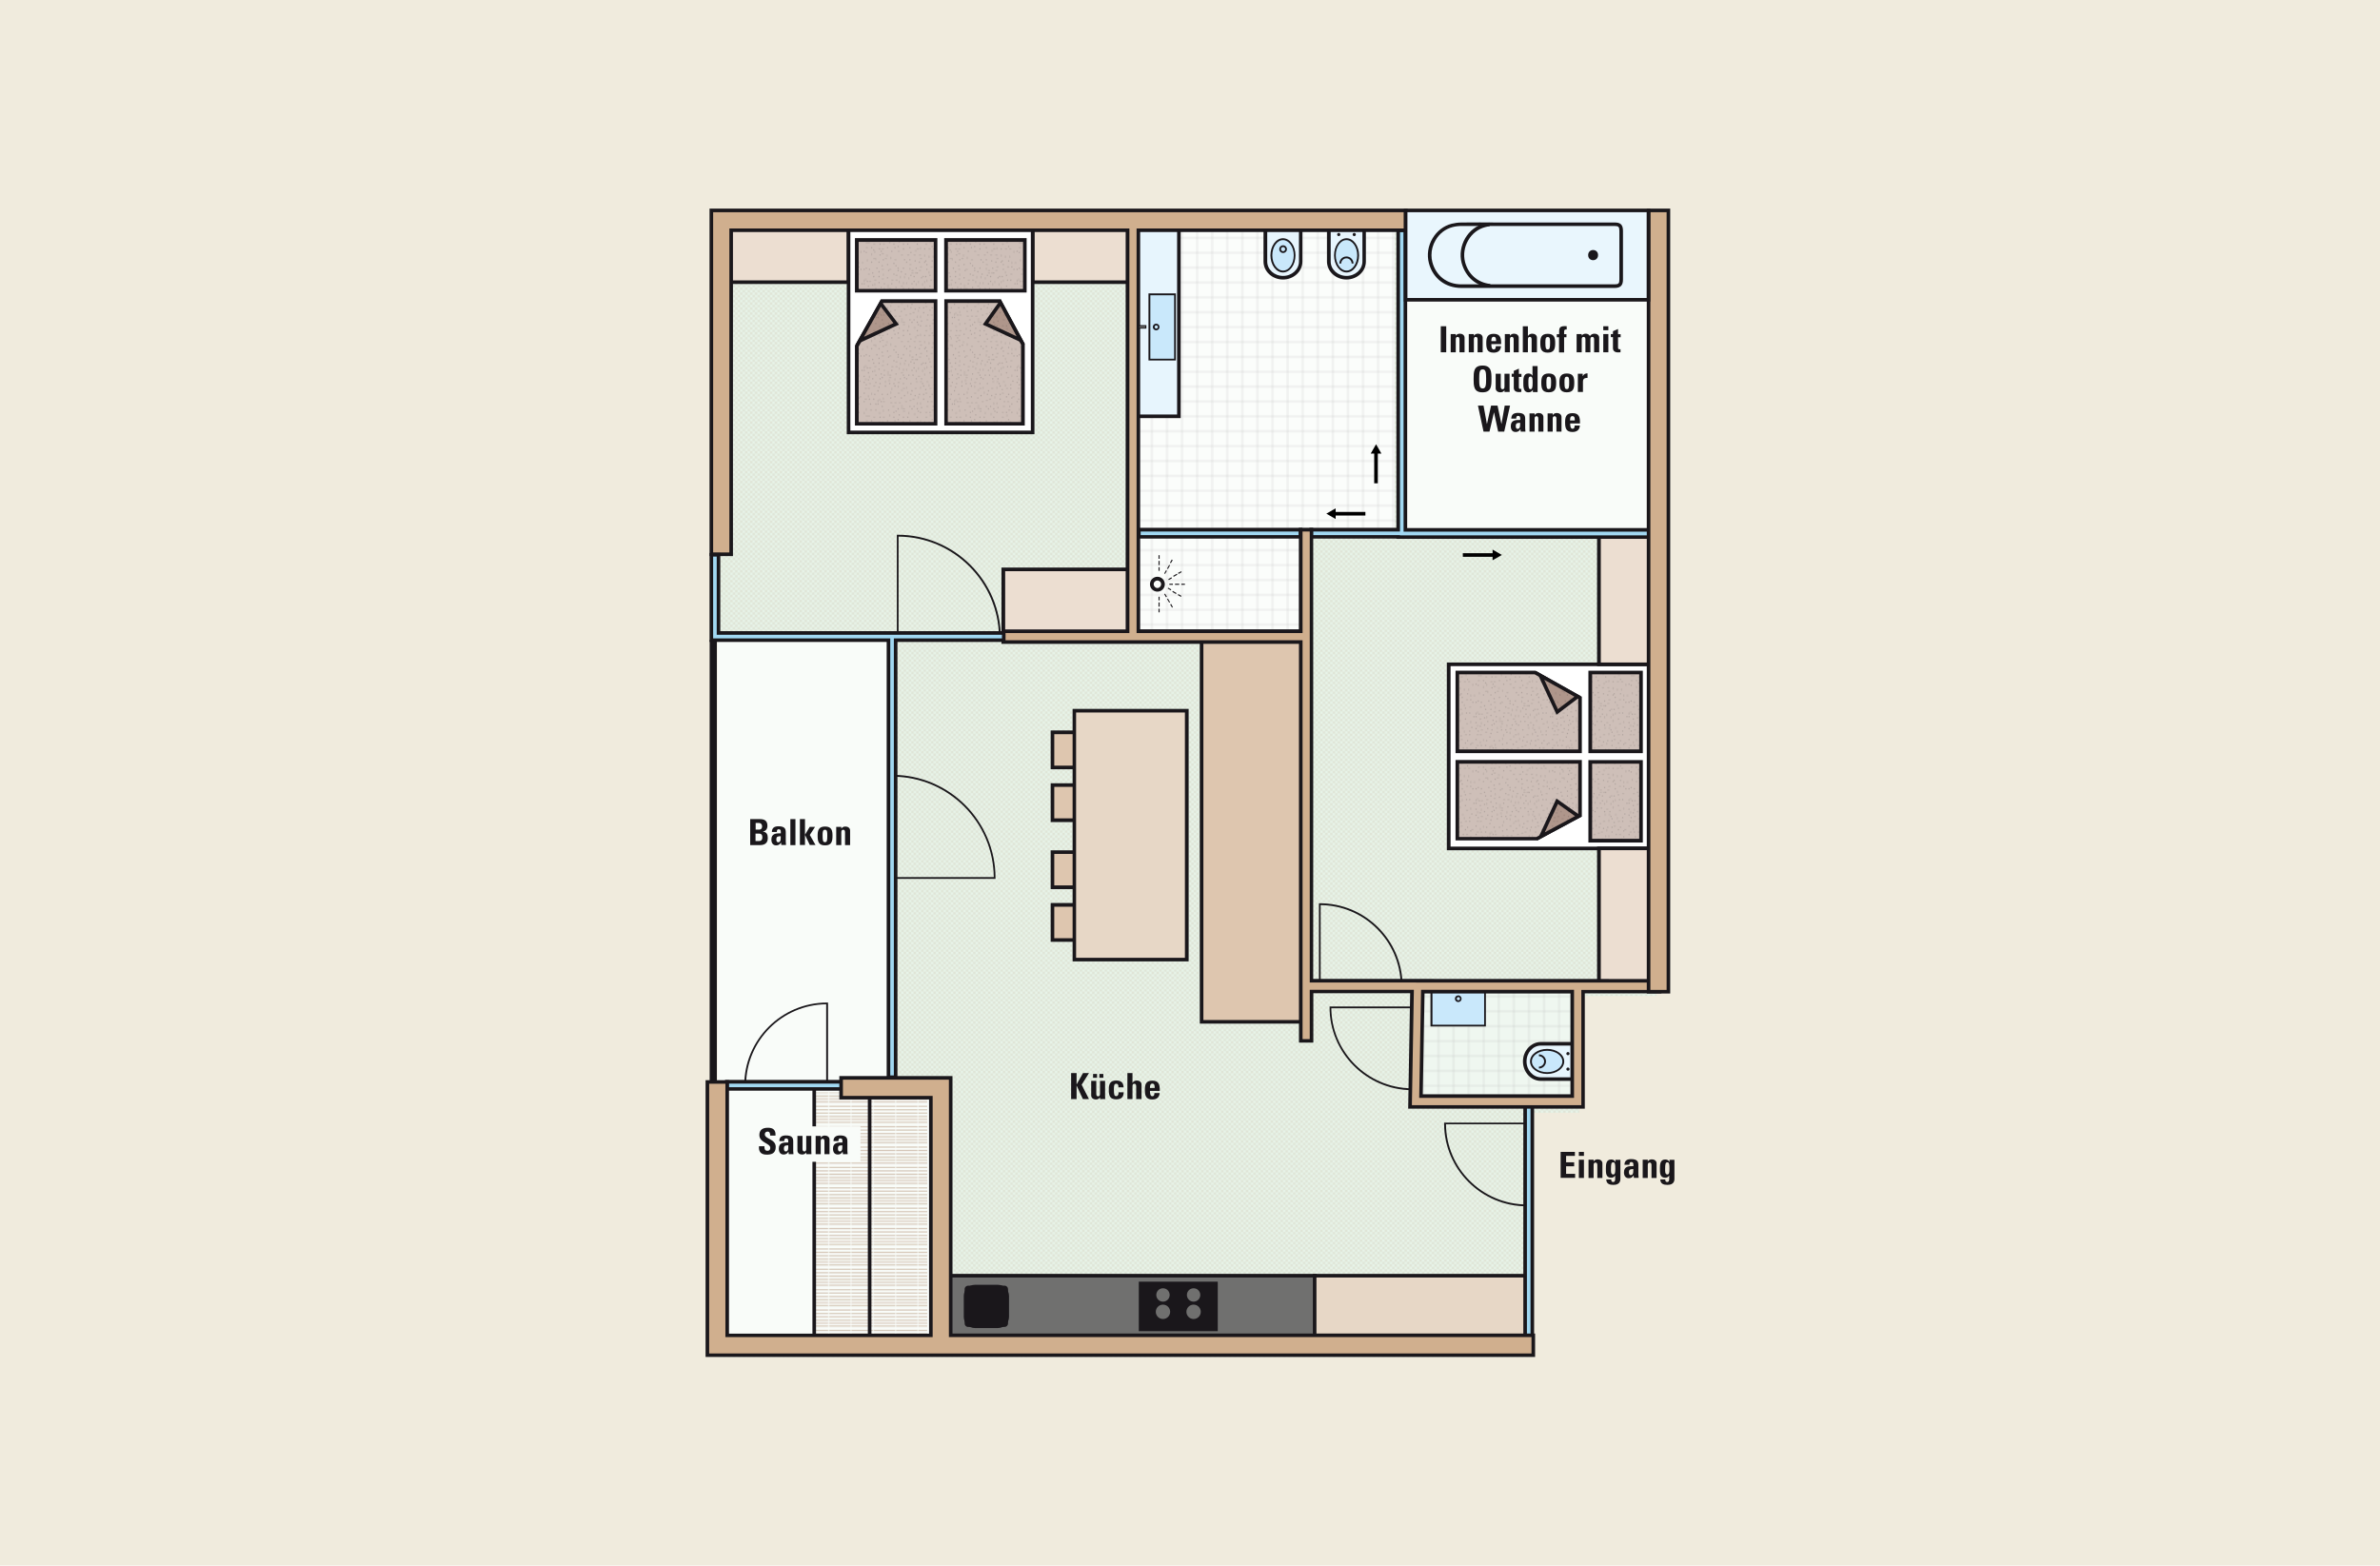 <?xml version="1.0" encoding="utf-8"?>
<!-- Generator: Adobe Illustrator 25.0.0, SVG Export Plug-In . SVG Version: 6.00 Build 0)  -->
<svg version="1.1" id="Ebene_1" xmlns="http://www.w3.org/2000/svg" xmlns:xlink="http://www.w3.org/1999/xlink" x="0px" y="0px"
	 viewBox="0 0 1920 1263" style="enable-background:new 0 0 1920 1263;" xml:space="preserve">
<style type="text/css">
	.st0{fill:none;}
	.st1{fill:none;stroke:#B3B3B2;stroke-width:0.3;}
	.st2{fill:none;stroke:#B39478;stroke-width:0.3;}
	.st3{fill:none;stroke:#B39478;stroke-width:0.3;stroke-dasharray:2,2;}
	.st4{fill:none;stroke:#1A171B;stroke-width:0.5;stroke-linecap:round;}
	.st5{fill:#F0EBDD;}
	.st6{fill:#E7F3E8;}
	.st7{fill:url(#SVGID_1_);}
	.st8{fill:#FBFDFB;}
	.st9{fill:#F9FCF9;}
	.st10{fill:url(#SVGID_2_);}
	.st11{fill:url(#SVGID_3_);}
	.st12{fill:#1A171B;}
	.st13{fill:url(#SVGID_4_);}
	.st14{fill:url(#SVGID_5_);}
	.st15{fill:#EFF7F0;}
	.st16{fill:url(#SVGID_6_);}
	.st17{fill:#ECDED1;}
	.st18{fill:#FFFFFF;}
	.st19{fill:#CEBFB8;}
	.st20{fill:#AF968B;}
	.st21{fill:url(#SVGID_7_);}
	.st22{fill:url(#SVGID_8_);}
	.st23{fill:url(#SVGID_9_);}
	.st24{fill:url(#SVGID_10_);}
	.st25{fill:#E7F5FD;}
	.st26{fill:#C9E8FB;}
	.st27{fill:#DEC6AF;}
	.st28{fill:url(#SVGID_11_);}
	.st29{fill:url(#SVGID_12_);}
	.st30{fill:url(#SVGID_13_);}
	.st31{fill:url(#SVGID_14_);}
	.st32{fill:#70706F;}
	.st33{fill:#E7D7C6;}
	.st34{fill:#A1D8F2;}
	.st35{fill:#D0AF8E;}
	.st36{fill:none;stroke:#BCC9D8;stroke-width:2;stroke-miterlimit:10;}
	.st37{fill:#BCC9D8;}
	.st38{fill:#E9F6FD;}
</style>
<pattern  y="1263" width="72" height="72" patternUnits="userSpaceOnUse" id="Neues_Musterfeld_3" viewBox="35.2 -72.2 72 72" style="overflow:visible;">
	<g>
		<rect x="35.2" y="-72.2" class="st0" width="72" height="72"/>
		<line class="st1" x1="41.2" y1="-72.5" x2="41.2" y2="0"/>
		<line class="st1" x1="65.2" y1="-72.5" x2="65.2" y2="0"/>
		<line class="st1" x1="89.2" y1="-72.5" x2="89.2" y2="0"/>
		<line class="st1" x1="5" y1="-71.2" x2="5" y2="-49.2"/>
		<line class="st1" x1="35" y1="-6.2" x2="107.5" y2="-6.2"/>
		<line class="st1" x1="35" y1="-30.2" x2="107.5" y2="-30.2"/>
		<line class="st1" x1="35" y1="-54.2" x2="107.5" y2="-54.2"/>
		<line class="st1" x1="0" y1="-54.2" x2="22" y2="-54.2"/>
		<line class="st1" x1="35" y1="-18.2" x2="107.5" y2="-18.2"/>
		<line class="st1" x1="35" y1="-42.2" x2="107.5" y2="-42.2"/>
		<line class="st1" x1="35" y1="-66.2" x2="107.5" y2="-66.2"/>
		<line class="st1" x1="0" y1="-66.2" x2="22" y2="-66.2"/>
		<line class="st1" x1="53.2" y1="-72.5" x2="53.2" y2="0"/>
		<line class="st1" x1="77.2" y1="-72.5" x2="77.2" y2="0"/>
		<line class="st1" x1="101.2" y1="-72.5" x2="101.2" y2="0"/>
		<line class="st1" x1="17" y1="-71.2" x2="17" y2="-49.2"/>
	</g>
</pattern>
<pattern  y="1263" width="17.3" height="17.3" patternUnits="userSpaceOnUse" id="Neues_Musterfeld_4" viewBox="5.8 -17.3 17.3 17.3" style="overflow:visible;">
	<g>
		<rect x="5.8" y="-17.3" class="st0" width="17.3" height="17.3"/>
		<line class="st2" x1="5.7" y1="-1.4" x2="23.1" y2="-1.4"/>
		<line class="st2" x1="5.7" y1="-7.2" x2="23.1" y2="-7.2"/>
		<line class="st2" x1="5.7" y1="-13" x2="23.1" y2="-13"/>
		<line class="st2" x1="0" y1="-13" x2="4" y2="-13"/>
		<line class="st2" x1="5.7" y1="-4.3" x2="23.1" y2="-4.3"/>
		<line class="st2" x1="5.7" y1="-10.1" x2="23.1" y2="-10.1"/>
		<line class="st2" x1="5.7" y1="-15.8" x2="23.1" y2="-15.8"/>
		<line class="st2" x1="0" y1="-15.8" x2="4" y2="-15.8"/>
	</g>
</pattern>
<pattern  y="1263" width="28.1" height="28.1" patternUnits="userSpaceOnUse" id="Neues_Musterfeld_5" viewBox="0 -28.2 28.1 28.1" style="overflow:visible;">
	<g>
		<rect y="-28.2" class="st0" width="28.1" height="28.1"/>
		<line class="st2" x1="2.3" y1="-28.3" x2="2.3" y2="0"/>
		<line class="st2" x1="11.7" y1="-28.3" x2="11.7" y2="0"/>
		<line class="st2" x1="21.1" y1="-28.3" x2="21.1" y2="0"/>
		<line class="st2" x1="21.1" y1="-37.5" x2="21.1" y2="-31.1"/>
		<line class="st2" x1="7" y1="-28.3" x2="7" y2="0"/>
		<line class="st2" x1="16.4" y1="-28.3" x2="16.4" y2="0"/>
		<line class="st2" x1="25.7" y1="-28.3" x2="25.7" y2="0"/>
		<line class="st2" x1="25.7" y1="-37.5" x2="25.7" y2="-31.1"/>
	</g>
</pattern>
<pattern  y="1263" width="72" height="72" patternUnits="userSpaceOnUse" id="Neues_Musterfeld_6" viewBox="17.3 -73.2 72 72" style="overflow:visible;">
	<g>
		<rect x="17.3" y="-73.2" class="st0" width="72" height="72"/>
		<line class="st3" x1="16.3" y1="-2.2" x2="89.8" y2="-2.2"/>
		<line class="st3" x1="16.3" y1="-6.2" x2="89.8" y2="-6.2"/>
		<line class="st3" x1="16.3" y1="-10.2" x2="89.8" y2="-10.2"/>
		<line class="st3" x1="16.3" y1="-14.2" x2="89.8" y2="-14.2"/>
		<line class="st3" x1="16.3" y1="-18.2" x2="89.8" y2="-18.2"/>
		<line class="st3" x1="16.3" y1="-22.2" x2="89.8" y2="-22.2"/>
		<line class="st3" x1="16.3" y1="-26.2" x2="89.8" y2="-26.2"/>
		<line class="st3" x1="16.3" y1="-30.2" x2="89.8" y2="-30.2"/>
		<line class="st3" x1="16.3" y1="-34.2" x2="89.8" y2="-34.2"/>
		<line class="st3" x1="16.3" y1="-38.2" x2="89.8" y2="-38.2"/>
		<line class="st3" x1="16.3" y1="-42.2" x2="89.8" y2="-42.2"/>
		<line class="st3" x1="16.3" y1="-46.2" x2="89.8" y2="-46.2"/>
		<line class="st3" x1="16.3" y1="-50.2" x2="89.8" y2="-50.2"/>
		<line class="st3" x1="16.3" y1="-54.2" x2="89.8" y2="-54.2"/>
		<line class="st3" x1="16.3" y1="-58.2" x2="89.8" y2="-58.2"/>
		<line class="st3" x1="16.3" y1="-62.2" x2="89.8" y2="-62.2"/>
		<line class="st3" x1="16.3" y1="-66.2" x2="89.8" y2="-66.2"/>
		<line class="st3" x1="16.3" y1="-70.2" x2="89.8" y2="-70.2"/>
		<line class="st3" x1="16.3" y1="-74.2" x2="89.8" y2="-74.2"/>
		<line class="st3" x1="18.4" y1="-0.2" x2="91.8" y2="-0.2"/>
		<line class="st3" x1="18.4" y1="-4.2" x2="91.8" y2="-4.2"/>
		<line class="st3" x1="18.4" y1="-8.2" x2="91.8" y2="-8.2"/>
		<line class="st3" x1="18.4" y1="-12.2" x2="91.8" y2="-12.2"/>
		<line class="st3" x1="18.4" y1="-16.2" x2="91.8" y2="-16.2"/>
		<line class="st3" x1="18.4" y1="-20.2" x2="91.8" y2="-20.2"/>
		<line class="st3" x1="18.4" y1="-24.2" x2="91.8" y2="-24.2"/>
		<line class="st3" x1="18.4" y1="-28.2" x2="91.8" y2="-28.2"/>
		<line class="st3" x1="18.4" y1="-32.2" x2="91.8" y2="-32.2"/>
		<line class="st3" x1="18.4" y1="-36.2" x2="91.8" y2="-36.2"/>
		<line class="st3" x1="18.4" y1="-40.2" x2="91.8" y2="-40.2"/>
		<line class="st3" x1="18.4" y1="-44.2" x2="91.8" y2="-44.2"/>
		<line class="st3" x1="18.4" y1="-48.2" x2="91.8" y2="-48.2"/>
		<line class="st3" x1="18.4" y1="-52.2" x2="91.8" y2="-52.2"/>
		<line class="st3" x1="18.4" y1="-56.2" x2="91.8" y2="-56.2"/>
		<line class="st3" x1="18.4" y1="-60.2" x2="91.8" y2="-60.2"/>
		<line class="st3" x1="18.4" y1="-64.2" x2="91.8" y2="-64.2"/>
		<line class="st3" x1="18.4" y1="-68.2" x2="91.8" y2="-68.2"/>
		<line class="st3" x1="18.4" y1="-72.2" x2="91.8" y2="-72.2"/>
		<line class="st3" x1="0" y1="-68.2" x2="10.2" y2="-68.2"/>
	</g>
</pattern>
<pattern  y="1263" width="72" height="72" patternUnits="userSpaceOnUse" id="USGS_17_Sandiger_trockener_Se_3" viewBox="10.6 -72 72 72" style="overflow:visible;">
	<g>
		<rect x="10.6" y="-72" class="st0" width="72" height="72"/>
		<line class="st4" x1="31.6" y1="-69.2" x2="31.6" y2="-69.2"/>
		<line class="st4" x1="30.6" y1="-64" x2="30.6" y2="-64"/>
		<line class="st4" x1="30.9" y1="-61.8" x2="30.9" y2="-61.8"/>
		<line class="st4" x1="28.6" y1="-59.5" x2="28.6" y2="-59.5"/>
		<line class="st4" x1="25.9" y1="-61.8" x2="25.9" y2="-61.8"/>
		<line class="st4" x1="33.4" y1="-52.2" x2="33.4" y2="-52.2"/>
		<line class="st4" x1="25.9" y1="-49.2" x2="25.9" y2="-49.2"/>
		<line class="st4" x1="24.6" y1="-48.2" x2="24.6" y2="-48.2"/>
		<line class="st4" x1="34.6" y1="-45.2" x2="34.6" y2="-45.2"/>
		<line class="st4" x1="41.4" y1="-46.5" x2="41.4" y2="-46.5"/>
		<line class="st4" x1="41.9" y1="-49" x2="41.9" y2="-49"/>
		<line class="st4" x1="39.9" y1="-54" x2="39.9" y2="-54"/>
		<line class="st4" x1="42.9" y1="-54" x2="42.9" y2="-54"/>
		<line class="st4" x1="43.1" y1="-58.5" x2="43.1" y2="-58.5"/>
		<line class="st4" x1="42.4" y1="-60.5" x2="42.4" y2="-60.5"/>
		<line class="st4" x1="39.9" y1="-61.5" x2="39.9" y2="-61.5"/>
		<line class="st4" x1="42.9" y1="-65.2" x2="42.9" y2="-65.2"/>
		<line class="st4" x1="42.6" y1="-69.2" x2="42.6" y2="-69.2"/>
		<line class="st4" x1="39.9" y1="-69" x2="39.9" y2="-69"/>
		<line class="st4" x1="44.6" y1="-71" x2="44.6" y2="-71"/>
		<line class="st4" x1="52.1" y1="-65.2" x2="52.1" y2="-65.2"/>
		<line class="st4" x1="56.1" y1="-65.5" x2="56.1" y2="-65.5"/>
		<line class="st4" x1="50.9" y1="-62" x2="50.9" y2="-62"/>
		<line class="st4" x1="55.6" y1="-60.5" x2="55.6" y2="-60.5"/>
		<line class="st4" x1="55.6" y1="-58.8" x2="55.6" y2="-58.8"/>
		<line class="st4" x1="57.6" y1="-58" x2="57.6" y2="-58"/>
		<line class="st4" x1="57.6" y1="-56" x2="57.6" y2="-56"/>
		<line class="st4" x1="57.9" y1="-49.5" x2="57.9" y2="-49.5"/>
		<line class="st4" x1="49.6" y1="-51.5" x2="49.6" y2="-51.5"/>
		<line class="st4" x1="60.9" y1="-58.8" x2="60.9" y2="-58.8"/>
		<line class="st4" x1="62.9" y1="-60.2" x2="62.9" y2="-60.2"/>
		<line class="st4" x1="65.4" y1="-61.2" x2="65.4" y2="-61.2"/>
		<line class="st4" x1="65.4" y1="-65.5" x2="65.4" y2="-65.5"/>
		<line class="st4" x1="67.1" y1="-71.5" x2="67.1" y2="-71.5"/>
		<line class="st4" x1="74.6" y1="-65.8" x2="74.6" y2="-65.8"/>
		<line class="st4" x1="75.6" y1="-69.8" x2="75.6" y2="-69.8"/>
		<line class="st4" x1="78.6" y1="-69.2" x2="78.6" y2="-69.2"/>
		<line class="st4" x1="78.6" y1="-62" x2="78.6" y2="-62"/>
		<line class="st4" x1="74.9" y1="-60" x2="74.9" y2="-60"/>
		<line class="st4" x1="75.9" y1="-56.5" x2="75.9" y2="-56.5"/>
		<line class="st4" x1="74.6" y1="-52.5" x2="74.6" y2="-52.5"/>
		<line class="st4" x1="76.9" y1="-52.5" x2="76.9" y2="-52.5"/>
		<line class="st4" x1="78.6" y1="-51" x2="78.6" y2="-51"/>
		<line class="st4" x1="79.9" y1="-52" x2="79.9" y2="-52"/>
		<line class="st4" x1="80.1" y1="-54.2" x2="80.1" y2="-54.2"/>
		<line class="st4" x1="81.9" y1="-54.8" x2="81.9" y2="-54.8"/>
		<line class="st4" x1="18.6" y1="-25.2" x2="18.6" y2="-25.2"/>
		<line class="st4" x1="17.6" y1="-20" x2="17.6" y2="-20"/>
		<line class="st4" x1="17.9" y1="-17.8" x2="17.9" y2="-17.8"/>
		<line class="st4" x1="15.6" y1="-15.5" x2="15.6" y2="-15.5"/>
		<line class="st4" x1="12.9" y1="-17.8" x2="12.9" y2="-17.8"/>
		<line class="st4" x1="20.4" y1="-8.2" x2="20.4" y2="-8.2"/>
		<line class="st4" x1="12.9" y1="-5.2" x2="12.9" y2="-5.2"/>
		<line class="st4" x1="11.6" y1="-4.2" x2="11.6" y2="-4.2"/>
		<line class="st4" x1="21.6" y1="-1.2" x2="21.6" y2="-1.2"/>
		<line class="st4" x1="28.4" y1="-2.5" x2="28.4" y2="-2.5"/>
		<line class="st4" x1="28.9" y1="-5" x2="28.9" y2="-5"/>
		<line class="st4" x1="26.9" y1="-10" x2="26.9" y2="-10"/>
		<line class="st4" x1="29.9" y1="-10" x2="29.9" y2="-10"/>
		<line class="st4" x1="30.1" y1="-14.5" x2="30.1" y2="-14.5"/>
		<line class="st4" x1="29.4" y1="-16.5" x2="29.4" y2="-16.5"/>
		<line class="st4" x1="26.9" y1="-17.5" x2="26.9" y2="-17.5"/>
		<line class="st4" x1="29.9" y1="-21.2" x2="29.9" y2="-21.2"/>
		<line class="st4" x1="29.6" y1="-25.2" x2="29.6" y2="-25.2"/>
		<line class="st4" x1="26.9" y1="-25" x2="26.9" y2="-25"/>
		<line class="st4" x1="31.6" y1="-27" x2="31.6" y2="-27"/>
		<line class="st4" x1="39.1" y1="-21.2" x2="39.1" y2="-21.2"/>
		<line class="st4" x1="43.1" y1="-21.5" x2="43.1" y2="-21.5"/>
		<line class="st4" x1="37.9" y1="-18" x2="37.9" y2="-18"/>
		<line class="st4" x1="42.6" y1="-16.5" x2="42.6" y2="-16.5"/>
		<line class="st4" x1="42.6" y1="-14.8" x2="42.6" y2="-14.8"/>
		<line class="st4" x1="44.6" y1="-14" x2="44.6" y2="-14"/>
		<line class="st4" x1="44.6" y1="-12" x2="44.6" y2="-12"/>
		<line class="st4" x1="44.9" y1="-5.5" x2="44.9" y2="-5.5"/>
		<line class="st4" x1="36.6" y1="-7.5" x2="36.6" y2="-7.5"/>
		<line class="st4" x1="47.9" y1="-14.8" x2="47.9" y2="-14.8"/>
		<line class="st4" x1="49.9" y1="-16.2" x2="49.9" y2="-16.2"/>
		<line class="st4" x1="52.4" y1="-17.2" x2="52.4" y2="-17.2"/>
		<line class="st4" x1="52.4" y1="-21.5" x2="52.4" y2="-21.5"/>
		<line class="st4" x1="54.1" y1="-27.5" x2="54.1" y2="-27.5"/>
		<line class="st4" x1="61.6" y1="-21.8" x2="61.6" y2="-21.8"/>
		<line class="st4" x1="62.6" y1="-25.8" x2="62.6" y2="-25.8"/>
		<line class="st4" x1="65.6" y1="-25.2" x2="65.6" y2="-25.2"/>
		<line class="st4" x1="65.6" y1="-18" x2="65.6" y2="-18"/>
		<line class="st4" x1="61.9" y1="-16" x2="61.9" y2="-16"/>
		<line class="st4" x1="62.9" y1="-12.5" x2="62.9" y2="-12.5"/>
		<line class="st4" x1="61.6" y1="-8.5" x2="61.6" y2="-8.5"/>
		<line class="st4" x1="63.9" y1="-8.5" x2="63.9" y2="-8.5"/>
		<line class="st4" x1="65.6" y1="-7" x2="65.6" y2="-7"/>
		<line class="st4" x1="66.9" y1="-8" x2="66.9" y2="-8"/>
		<line class="st4" x1="67.1" y1="-10.2" x2="67.1" y2="-10.2"/>
		<line class="st4" x1="68.9" y1="-10.8" x2="68.9" y2="-10.8"/>
		<line class="st4" x1="31.6" y1="-45.2" x2="31.6" y2="-45.2"/>
		<line class="st4" x1="33.4" y1="-48.2" x2="33.4" y2="-48.2"/>
		<line class="st4" x1="35.9" y1="-47.8" x2="35.9" y2="-47.8"/>
		<line class="st4" x1="45.9" y1="-49" x2="45.9" y2="-49"/>
		<line class="st4" x1="49.6" y1="-47.5" x2="49.6" y2="-47.5"/>
		<line class="st4" x1="55.6" y1="-42.8" x2="55.6" y2="-42.8"/>
		<line class="st4" x1="56.9" y1="-43.2" x2="56.9" y2="-43.2"/>
		<line class="st4" x1="65.9" y1="-44.2" x2="65.9" y2="-44.2"/>
		<line class="st4" x1="61.9" y1="-47" x2="61.9" y2="-47"/>
		<line class="st4" x1="62.6" y1="-42.8" x2="62.6" y2="-42.8"/>
		<line class="st4" x1="73.1" y1="-36.8" x2="73.1" y2="-36.8"/>
		<line class="st4" x1="68.9" y1="-34" x2="68.9" y2="-34"/>
		<line class="st4" x1="59.6" y1="-33.2" x2="59.6" y2="-33.2"/>
		<line class="st4" x1="58.6" y1="-31" x2="58.6" y2="-31"/>
		<line class="st4" x1="62.6" y1="-29.2" x2="62.6" y2="-29.2"/>
		<line class="st4" x1="64.1" y1="-27.2" x2="64.1" y2="-27.2"/>
		<line class="st4" x1="72.9" y1="-24.2" x2="72.9" y2="-24.2"/>
		<line class="st4" x1="75.6" y1="-20.5" x2="75.6" y2="-20.5"/>
		<line class="st4" x1="77.6" y1="-20.5" x2="77.6" y2="-20.5"/>
		<line class="st4" x1="80.1" y1="-27.2" x2="80.1" y2="-27.2"/>
		<line class="st4" x1="70.6" y1="-33.2" x2="70.6" y2="-33.2"/>
		<line class="st4" x1="57.9" y1="-24.5" x2="57.9" y2="-24.5"/>
		<line class="st4" x1="43.1" y1="-25.2" x2="43.1" y2="-25.2"/>
		<line class="st4" x1="47.6" y1="-27.8" x2="47.6" y2="-27.8"/>
		<line class="st4" x1="36.9" y1="-34.5" x2="36.9" y2="-34.5"/>
		<line class="st4" x1="40.4" y1="-36.8" x2="40.4" y2="-36.8"/>
		<line class="st4" x1="27.6" y1="-43.8" x2="27.6" y2="-43.8"/>
		<line class="st4" x1="21.1" y1="-42.8" x2="21.1" y2="-42.8"/>
		<line class="st4" x1="16.6" y1="-40.8" x2="16.6" y2="-40.8"/>
		<line class="st4" x1="13.1" y1="-37" x2="13.1" y2="-37"/>
		<line class="st4" x1="21.9" y1="-35.5" x2="21.9" y2="-35.5"/>
		<line class="st4" x1="27.6" y1="-30.2" x2="27.6" y2="-30.2"/>
		<line class="st4" x1="23.4" y1="-36.2" x2="23.4" y2="-36.2"/>
		<line class="st4" x1="37.1" y1="-42" x2="37.1" y2="-42"/>
		<line class="st4" x1="48.4" y1="-41.2" x2="48.4" y2="-41.2"/>
		<line class="st4" x1="50.1" y1="-39.8" x2="50.1" y2="-39.8"/>
		<line class="st4" x1="38.6" y1="-30.2" x2="38.6" y2="-30.2"/>
		<line class="st4" x1="17.1" y1="-51.8" x2="17.1" y2="-51.8"/>
		<line class="st4" x1="20.9" y1="-52" x2="20.9" y2="-52"/>
		<line class="st4" x1="22.4" y1="-48.8" x2="22.4" y2="-48.8"/>
		<line class="st4" x1="13.6" y1="-46.5" x2="13.6" y2="-46.5"/>
		<line class="st4" x1="74.9" y1="-42.8" x2="74.9" y2="-42.8"/>
		<line class="st4" x1="78.1" y1="-41.5" x2="78.1" y2="-41.5"/>
		<line class="st4" x1="80.1" y1="-42.5" x2="80.1" y2="-42.5"/>
		<line class="st4" x1="17.9" y1="-56.5" x2="17.9" y2="-56.5"/>
		<line class="st4" x1="12.1" y1="-63.2" x2="12.1" y2="-63.2"/>
		<line class="st4" x1="25.1" y1="-65.8" x2="25.1" y2="-65.8"/>
		<line class="st4" x1="19.1" y1="-67" x2="19.1" y2="-67"/>
		<line class="st4" x1="14.1" y1="-69.8" x2="14.1" y2="-69.8"/>
		<line class="st4" x1="14.4" y1="-66.2" x2="14.4" y2="-66.2"/>
		<line class="st4" x1="23.4" y1="-58" x2="23.4" y2="-58"/>
		<line class="st4" x1="29.1" y1="-53" x2="29.1" y2="-53"/>
		<line class="st4" x1="31.9" y1="-35.2" x2="31.9" y2="-35.2"/>
		<line class="st4" x1="11.4" y1="-28" x2="11.4" y2="-28"/>
		<line class="st4" x1="77.1" y1="-35" x2="77.1" y2="-35"/>
		<line class="st4" x1="78.6" y1="-6.2" x2="78.6" y2="-6.2"/>
		<line class="st4" x1="70.4" y1="-2.5" x2="70.4" y2="-2.5"/>
		<line class="st4" x1="51.1" y1="-4.2" x2="51.1" y2="-4.2"/>
		<line class="st4" x1="54.6" y1="-9.2" x2="54.6" y2="-9.2"/>
		<line class="st4" x1="36.4" y1="-2.2" x2="36.4" y2="-2.2"/>
		<line class="st4" x1="15.1" y1="-12.2" x2="15.1" y2="-12.2"/>
		<line class="st4" x1="37.1" y1="-12.8" x2="37.1" y2="-12.8"/>
		<line class="st4" x1="47.9" y1="-23.8" x2="47.9" y2="-23.8"/>
		<line class="st4" x1="32.6" y1="-30.5" x2="32.6" y2="-30.5"/>
		<line class="st4" x1="19.4" y1="-32" x2="19.4" y2="-32"/>
		<line class="st4" x1="34.6" y1="-43.2" x2="34.6" y2="-43.2"/>
		<line class="st4" x1="52.1" y1="-37.8" x2="52.1" y2="-37.8"/>
		<line class="st4" x1="62.1" y1="-34.8" x2="62.1" y2="-34.8"/>
		<line class="st4" x1="71.4" y1="-26.2" x2="71.4" y2="-26.2"/>
		<line class="st4" x1="78.1" y1="-28.5" x2="78.1" y2="-28.5"/>
		<line class="st4" x1="61.9" y1="-6" x2="61.9" y2="-6"/>
		<line class="st4" x1="50.6" y1="-34.5" x2="50.6" y2="-34.5"/>
		<line class="st4" x1="63.9" y1="-57.2" x2="63.9" y2="-57.2"/>
		<line class="st4" x1="44.6" y1="-56.2" x2="44.6" y2="-56.2"/>
		<line class="st4" x1="38.1" y1="-58.8" x2="38.1" y2="-58.8"/>
		<line class="st4" x1="23.4" y1="-53" x2="23.4" y2="-53"/>
		<line class="st4" x1="30.4" y1="-45.8" x2="30.4" y2="-45.8"/>
		<line class="st4" x1="60.1" y1="-67.8" x2="60.1" y2="-67.8"/>
		<line class="st4" x1="22.4" y1="-70.5" x2="22.4" y2="-70.5"/>
		<line class="st4" x1="65.9" y1="-68.5" x2="65.9" y2="-68.5"/>
		<line class="st4" x1="69.6" y1="-51.5" x2="69.6" y2="-51.5"/>
		<line class="st4" x1="78.1" y1="-15" x2="78.1" y2="-15"/>
		<line class="st4" x1="57.9" y1="-2.5" x2="57.9" y2="-2.5"/>
		<line class="st4" x1="15.9" y1="-2.5" x2="15.9" y2="-2.5"/>
		<line class="st4" x1="15.4" y1="-32" x2="15.4" y2="-32"/>
		<line class="st4" x1="80.4" y1="-59.5" x2="80.4" y2="-59.5"/>
		<line class="st4" x1="33.9" y1="-58.2" x2="33.9" y2="-58.2"/>
		<line class="st4" x1="31.1" y1="-55" x2="31.1" y2="-55"/>
		<line class="st4" x1="25.4" y1="-55" x2="25.4" y2="-55"/>
		<line class="st4" x1="13.4" y1="-59" x2="13.4" y2="-59"/>
		<line class="st4" x1="16.6" y1="-60.5" x2="16.6" y2="-60.5"/>
		<line class="st4" x1="17.6" y1="-69.5" x2="17.6" y2="-69.5"/>
		<line class="st4" x1="20.6" y1="-64" x2="20.6" y2="-64"/>
		<line class="st4" x1="26.6" y1="-64" x2="26.6" y2="-64"/>
		<line class="st4" x1="27.1" y1="-69" x2="27.1" y2="-69"/>
		<line class="st4" x1="36.4" y1="-65.2" x2="36.4" y2="-65.2"/>
		<line class="st4" x1="47.6" y1="-64.8" x2="47.6" y2="-64.8"/>
		<line class="st4" x1="51.1" y1="-67.8" x2="51.1" y2="-67.8"/>
		<line class="st4" x1="48.1" y1="-68" x2="48.1" y2="-68"/>
		<line class="st4" x1="53.9" y1="-70" x2="53.9" y2="-70"/>
		<line class="st4" x1="60.1" y1="-64" x2="60.1" y2="-64"/>
		<line class="st4" x1="56.6" y1="-63" x2="56.6" y2="-63"/>
		<line class="st4" x1="46.4" y1="-61.2" x2="46.4" y2="-61.2"/>
		<line class="st4" x1="49.9" y1="-57.2" x2="49.9" y2="-57.2"/>
		<line class="st4" x1="35.4" y1="-54.2" x2="35.4" y2="-54.2"/>
		<line class="st4" x1="18.9" y1="-45" x2="18.9" y2="-45"/>
		<line class="st4" x1="26.6" y1="-40.5" x2="26.6" y2="-40.5"/>
		<line class="st4" x1="21.1" y1="-38.8" x2="21.1" y2="-38.8"/>
		<line class="st4" x1="15.9" y1="-35.2" x2="15.9" y2="-35.2"/>
		<line class="st4" x1="13.4" y1="-40.2" x2="13.4" y2="-40.2"/>
		<line class="st4" x1="18.1" y1="-47.2" x2="18.1" y2="-47.2"/>
		<line class="st4" x1="13.9" y1="-51.8" x2="13.9" y2="-51.8"/>
		<line class="st4" x1="31.1" y1="-41.5" x2="31.1" y2="-41.5"/>
		<line class="st4" x1="28.1" y1="-36.8" x2="28.1" y2="-36.8"/>
		<line class="st4" x1="26.6" y1="-33.2" x2="26.6" y2="-33.2"/>
		<line class="st4" x1="23.4" y1="-31" x2="23.4" y2="-31"/>
		<line class="st4" x1="23.4" y1="-25.8" x2="23.4" y2="-25.8"/>
		<line class="st4" x1="14.6" y1="-25.5" x2="14.6" y2="-25.5"/>
		<line class="st4" x1="16.4" y1="-23.8" x2="16.4" y2="-23.8"/>
		<line class="st4" x1="21.6" y1="-21.8" x2="21.6" y2="-21.8"/>
		<line class="st4" x1="21.6" y1="-17.8" x2="21.6" y2="-17.8"/>
		<line class="st4" x1="26.1" y1="-13.8" x2="26.1" y2="-13.8"/>
		<line class="st4" x1="20.6" y1="-12.5" x2="20.6" y2="-12.5"/>
		<line class="st4" x1="16.6" y1="-8.8" x2="16.6" y2="-8.8"/>
		<line class="st4" x1="12.9" y1="-10.2" x2="12.9" y2="-10.2"/>
		<line class="st4" x1="17.9" y1="-4.5" x2="17.9" y2="-4.5"/>
		<line class="st4" x1="24.1" y1="-2.8" x2="24.1" y2="-2.8"/>
		<line class="st4" x1="24.1" y1="-6.5" x2="24.1" y2="-6.5"/>
		<line class="st4" x1="32.1" y1="-3.8" x2="32.1" y2="-3.8"/>
		<line class="st4" x1="33.6" y1="-6.5" x2="33.6" y2="-6.5"/>
		<line class="st4" x1="32.9" y1="-12.2" x2="32.9" y2="-12.2"/>
		<line class="st4" x1="34.9" y1="-14.8" x2="34.9" y2="-14.8"/>
		<line class="st4" x1="32.6" y1="-19" x2="32.6" y2="-19"/>
		<line class="st4" x1="36.9" y1="-24.5" x2="36.9" y2="-24.5"/>
		<line class="st4" x1="36.4" y1="-28.8" x2="36.4" y2="-28.8"/>
		<line class="st4" x1="41.9" y1="-34.8" x2="41.9" y2="-34.8"/>
		<line class="st4" x1="42.9" y1="-41.2" x2="42.9" y2="-41.2"/>
		<line class="st4" x1="36.6" y1="-38.2" x2="36.6" y2="-38.2"/>
		<line class="st4" x1="44.9" y1="-44.5" x2="44.9" y2="-44.5"/>
		<line class="st4" x1="47.9" y1="-43.8" x2="47.9" y2="-43.8"/>
		<line class="st4" x1="52.4" y1="-46.5" x2="52.4" y2="-46.5"/>
		<line class="st4" x1="53.6" y1="-51.5" x2="53.6" y2="-51.5"/>
		<line class="st4" x1="47.1" y1="-53" x2="47.1" y2="-53"/>
		<line class="st4" x1="38.4" y1="-50" x2="38.4" y2="-50"/>
		<line class="st4" x1="62.6" y1="-50.2" x2="62.6" y2="-50.2"/>
		<line class="st4" x1="53.9" y1="-54.5" x2="53.9" y2="-54.5"/>
		<line class="st4" x1="61.1" y1="-54.2" x2="61.1" y2="-54.2"/>
		<line class="st4" x1="70.1" y1="-55" x2="70.1" y2="-55"/>
		<line class="st4" x1="68.9" y1="-58.2" x2="68.9" y2="-58.2"/>
		<line class="st4" x1="72.1" y1="-61.2" x2="72.1" y2="-61.2"/>
		<line class="st4" x1="69.4" y1="-64.8" x2="69.4" y2="-64.8"/>
		<line class="st4" x1="70.6" y1="-67.5" x2="70.6" y2="-67.5"/>
		<line class="st4" x1="78.1" y1="-66.2" x2="78.1" y2="-66.2"/>
		<line class="st4" x1="80.1" y1="-64.2" x2="80.1" y2="-64.2"/>
		<line class="st4" x1="76.4" y1="-62.5" x2="76.4" y2="-62.5"/>
		<line class="st4" x1="72.4" y1="-55.8" x2="72.4" y2="-55.8"/>
		<line class="st4" x1="70.9" y1="-48.5" x2="70.9" y2="-48.5"/>
		<line class="st4" x1="66.1" y1="-48.5" x2="66.1" y2="-48.5"/>
		<line class="st4" x1="66.1" y1="-53.5" x2="66.1" y2="-53.5"/>
		<line class="st4" x1="75.6" y1="-46.5" x2="75.6" y2="-46.5"/>
		<line class="st4" x1="71.9" y1="-45.2" x2="71.9" y2="-45.2"/>
		<line class="st4" x1="68.4" y1="-41.5" x2="68.4" y2="-41.5"/>
		<line class="st4" x1="63.4" y1="-39.5" x2="63.4" y2="-39.5"/>
		<line class="st4" x1="58.1" y1="-38.5" x2="58.1" y2="-38.5"/>
		<line class="st4" x1="54.9" y1="-33" x2="54.9" y2="-33"/>
		<line class="st4" x1="44.6" y1="-30.8" x2="44.6" y2="-30.8"/>
		<line class="st4" x1="51.4" y1="-24.2" x2="51.4" y2="-24.2"/>
		<line class="st4" x1="56.4" y1="-20" x2="56.4" y2="-20"/>
		<line class="st4" x1="57.1" y1="-15.5" x2="57.1" y2="-15.5"/>
		<line class="st4" x1="52.6" y1="-12.8" x2="52.6" y2="-12.8"/>
		<line class="st4" x1="50.6" y1="-9.5" x2="50.6" y2="-9.5"/>
		<line class="st4" x1="46.6" y1="-9.5" x2="46.6" y2="-9.5"/>
		<line class="st4" x1="47.1" y1="-19.5" x2="47.1" y2="-19.5"/>
		<line class="st4" x1="40.6" y1="-8.8" x2="40.6" y2="-8.8"/>
		<line class="st4" x1="42.1" y1="-3.8" x2="42.1" y2="-3.8"/>
		<line class="st4" x1="47.6" y1="-1.2" x2="47.6" y2="-1.2"/>
		<line class="st4" x1="69.4" y1="-15.2" x2="69.4" y2="-15.2"/>
		<line class="st4" x1="73.6" y1="-15.2" x2="73.6" y2="-15.2"/>
		<line class="st4" x1="70.6" y1="-21.5" x2="70.6" y2="-21.5"/>
		<line class="st4" x1="65.1" y1="-21.8" x2="65.1" y2="-21.8"/>
		<line class="st4" x1="69.9" y1="-28" x2="69.9" y2="-28"/>
		<line class="st4" x1="65.4" y1="-30.5" x2="65.4" y2="-30.5"/>
		<line class="st4" x1="66.4" y1="-36.8" x2="66.4" y2="-36.8"/>
		<line class="st4" x1="73.1" y1="-30" x2="73.1" y2="-30"/>
		<line class="st4" x1="77.6" y1="-24.8" x2="77.6" y2="-24.8"/>
		<line class="st4" x1="80.1" y1="-18" x2="80.1" y2="-18"/>
		<line class="st4" x1="74.1" y1="-10.5" x2="74.1" y2="-10.5"/>
		<line class="st4" x1="79.9" y1="-8.8" x2="79.9" y2="-8.8"/>
		<line class="st4" x1="75.4" y1="-6.8" x2="75.4" y2="-6.8"/>
		<line class="st4" x1="76.4" y1="-4" x2="76.4" y2="-4"/>
		<line class="st4" x1="79.9" y1="-1.8" x2="79.9" y2="-1.8"/>
		<line class="st4" x1="73.1" y1="-2" x2="73.1" y2="-2"/>
		<line class="st4" x1="71.4" y1="-6.5" x2="71.4" y2="-6.5"/>
		<line class="st4" x1="63.4" y1="-2.5" x2="63.4" y2="-2.5"/>
		<line class="st4" x1="55.4" y1="-5.8" x2="55.4" y2="-5.8"/>
		<line class="st4" x1="55.1" y1="-1" x2="55.1" y2="-1"/>
		<line class="st4" x1="39.1" y1="-1" x2="39.1" y2="-1"/>
		<line class="st4" x1="11.4" y1="-42.8" x2="11.4" y2="-42.8"/>
		<line class="st4" x1="35.1" y1="-71.2" x2="35.1" y2="-71.2"/>
		<line class="st4" x1="23.9" y1="-67.2" x2="23.9" y2="-67.2"/>
		<line class="st4" x1="81.6" y1="-37" x2="81.6" y2="-37"/>
		<circle class="st4" cx="0.6" cy="-62" r="0.4"/>
	</g>
</pattern>
<rect y="-0.5" class="st5" width="1920" height="1264"/>
<g>
	<polygon class="st6" points="579.4,181.7 579.4,1094.7 1236.1,1094.7 1234.1,897.7 1274.1,897.7 1273.1,860.2 1272.6,803.6 
		1336.4,803.5 1335.1,430.7 1137,427.1 1134.1,172.8 	"/>
	<pattern  id="SVGID_1_" xlink:href="#Neues_Musterfeld_6" patternTransform="matrix(1 0 0 1 954 -117.11)">
	</pattern>
	<polygon class="st7" points="579.4,181.7 579.4,1094.7 1236.1,1094.7 1234.1,897.7 1274.1,897.7 1273.1,860.2 1272.6,803.6 
		1336.4,803.5 1335.1,431.2 1133.8,427.5 1133.5,172.2 	"/>
	<polygon class="st8" points="1125.3,429.1 1050.8,429.1 1050.8,513 908.7,513 908.7,429.1 908.7,414.5 908.7,178.2 1125.3,178.2 	
		"/>
	<polyline class="st9" points="585.2,1079.1 758,1079.1 758,875.6 585.2,875.6 	"/>
	<pattern  id="SVGID_2_" xlink:href="#Neues_Musterfeld_3" patternTransform="matrix(1.014 0 0 1 1130.007 -117.11)">
	</pattern>
	<polygon class="st10" points="1130.3,433.7 1055.8,433.7 1055.8,517.6 913.7,517.6 913.7,433.7 913.7,419.1 913.7,182.8 
		1130.3,182.8 	"/>
	<g>
		<pattern  id="SVGID_3_" xlink:href="#Neues_Musterfeld_5" patternTransform="matrix(1 0 0 1 478.115 -41.947)">
		</pattern>
		<polyline class="st11" points="578.9,875.6 718.7,875.6 718.7,513.9 578.9,513.9 		"/>
		<polygon class="st12" points="720.1,512.5 720.1,877 578.9,877 578.9,874.1 717.2,874.1 717.2,515.4 578.9,515.4 578.9,512.5 		
			"/>
	</g>
	<pattern  id="SVGID_4_" xlink:href="#Neues_Musterfeld_4" patternTransform="matrix(1 0 0 0.913 201.041 -738.537)">
	</pattern>
	<rect x="656.5" y="878.7" class="st13" width="91.5" height="198.7"/>
	<pattern  id="SVGID_5_" xlink:href="#Neues_Musterfeld_4" patternTransform="matrix(1 0 0 0.913 201.041 -738.537)">
	</pattern>
	<rect x="656.5" y="882.3" class="st14" width="91.5" height="198.7"/>
	
		<rect x="1098.1" y="202.8" transform="matrix(6.123234e-17 -1 1 6.123234e-17 925.114 1531.26)" class="st9" width="260.1" height="200.5"/>
	
		<rect x="1158.3" y="774.6" transform="matrix(6.123234e-17 -1 1 6.123234e-17 362.714 2047.157)" class="st15" width="93.3" height="135.3"/>
	<pattern  id="SVGID_6_" xlink:href="#Neues_Musterfeld_3" patternTransform="matrix(1.014 0 0 1 1130.007 -117.11)">
	</pattern>
	<polygon class="st16" points="1137.3,789.4 1137.3,882.7 1272.6,882.7 1272.6,789.4 	"/>
	<g>
		<rect x="833" y="177.7" class="st17" width="78.3" height="49.9"/>
		<path class="st12" d="M912.8,176.3v52.8h-81.3v-52.8H912.8z M909.9,226.2v-47h-75.4v47H909.9z"/>
	</g>
	<g>
		<rect x="587.5" y="183.9" class="st17" width="97.1" height="43.7"/>
		<path class="st12" d="M686,182.4v46.7H586v-46.7H686z M683.1,226.2v-40.8h-94.2v40.8H683.1z"/>
	</g>
	<g>
		<g>
			<rect x="684.6" y="183.9" class="st18" width="148.5" height="165"/>
			<path class="st12" d="M834.5,182.4v167.9H683.1V182.4H834.5z M831.6,347.4v-162H686v162H831.6z"/>
		</g>
		<g>
			<polygon class="st19" points="754.7,242.9 754.7,341.9 691.2,341.9 691.2,279.2 711.5,242.9 			"/>
			<path class="st12" d="M756.2,241.4v101.9h-66.5v-64.6l20.9-37.3H756.2z M753.3,340.5v-96.1h-40.9l-19.7,35.2v60.9H753.3z"/>
		</g>
		<g>
			<polygon class="st20" points="710.5,244.8 723,261.3 693.5,275 			"/>
			<path class="st12" d="M725.2,261.9l-35.1,16.3l20.2-36L725.2,261.9z M697,271.7l23.7-11l-10.1-13.3L697,271.7z"/>
		</g>
		<g>
			<polygon class="st19" points="763.2,242.9 763.2,341.9 825.2,341.9 825.2,277.7 806.4,242.9 			"/>
			<path class="st12" d="M826.7,277.3v66h-64.9V241.4h45.5L826.7,277.3z M823.7,340.5v-62.4l-18.2-33.7h-40.9v96.1H823.7z"/>
		</g>
		<g>
			<polygon class="st20" points="823.4,274.4 807.1,244.2 795,261.3 			"/>
			<path class="st12" d="M826.8,277.6l-34-15.7l14.5-20.5L826.8,277.6z M797.2,260.7l22.9,10.6L807,246.9L797.2,260.7z"/>
		</g>
		<g>
			<rect x="691.2" y="193.6" class="st19" width="63.6" height="40.9"/>
			<path class="st12" d="M756.2,192.2V236h-66.5v-43.9H756.2z M753.3,233.1v-38h-60.6v38H753.3z"/>
		</g>
		<g>
			<rect x="763.2" y="193.6" class="st19" width="63.5" height="40.9"/>
			<path class="st12" d="M828.2,192.2V236h-66.5v-43.9H828.2z M825.3,233.1v-38h-60.6v38H825.3z"/>
		</g>
		
			<pattern  id="SVGID_7_" xlink:href="#USGS_17_Sandiger_trockener_Se_3" patternTransform="matrix(-0.857 0 0 -0.97 -14237.355 -17385.809)">
		</pattern>
		<polygon class="st21" points="754.7,242.9 754.7,341.9 691.2,341.9 691.2,279.2 711.5,242.9 		"/>
		
			<pattern  id="SVGID_8_" xlink:href="#USGS_17_Sandiger_trockener_Se_3" patternTransform="matrix(-0.857 0 0 -0.97 -14237.355 -17385.809)">
		</pattern>
		<polygon class="st22" points="763.2,242.9 763.2,341.9 825.2,341.9 825.2,277.7 806.4,242.9 		"/>
		
			<pattern  id="SVGID_9_" xlink:href="#USGS_17_Sandiger_trockener_Se_3" patternTransform="matrix(-0.857 0 0 -0.97 -14237.355 -17385.809)">
		</pattern>
		<rect x="691.2" y="193.6" class="st23" width="63.6" height="40.9"/>
		
			<pattern  id="SVGID_10_" xlink:href="#USGS_17_Sandiger_trockener_Se_3" patternTransform="matrix(-0.857 0 0 -0.97 -14237.355 -17385.809)">
		</pattern>
		<rect x="763.2" y="193.6" class="st24" width="63.5" height="40.9"/>
	</g>
	<g>
		<g>
			<g>
				<path class="st25" d="M1230,856.3c0,7.9,5.8,14.2,13.1,14.2h28.2V842h-28.2C1235.9,842,1230,848.4,1230,856.3z"/>
				<path class="st12" d="M1272.7,840.6V872h-29.6c-8,0-14.5-7-14.5-15.7c0-8.6,6.5-15.7,14.5-15.7H1272.7z M1269.8,869.1v-25.6
					h-26.7c-6.4,0-11.6,5.7-11.6,12.8c0,7,5.2,12.8,11.6,12.8H1269.8z"/>
			</g>
			<g>
				<path class="st26" d="M1248.1,846.9c7.2,0,13.1,4.2,13.1,9.4c0,5.2-5.8,9.4-13.1,9.4c-7.2,0-13.1-4.2-13.1-9.4
					C1235.1,851.1,1240.9,846.9,1248.1,846.9z"/>
				<path class="st12" d="M1261.9,856.3c0,5.6-6.2,10.1-13.8,10.1c-7.6,0-13.8-4.5-13.8-10.1c0-5.6,6.2-10.1,13.8-10.1
					C1255.7,846.2,1261.9,850.7,1261.9,856.3z M1235.8,856.3c0,4.8,5.5,8.7,12.3,8.7s12.3-3.9,12.3-8.7c0-4.8-5.5-8.6-12.3-8.6
					S1235.8,851.5,1235.8,856.3z"/>
			</g>
		</g>
		<path class="st12" d="M1247.2,856.3c0,3.1-2.5,5.7-5.7,5.7v-1.5c2.3,0,4.2-1.9,4.2-4.2c0-2.3-1.9-4.2-4.2-4.2v-1.5
			C1244.6,850.6,1247.2,853.2,1247.2,856.3z"/>
		<g>
			<path class="st12" d="M1264.9,861.2c0.7,0,1.3,0.6,1.3,1.3c0,0.7-0.6,1.3-1.3,1.3c-0.7,0-1.3-0.6-1.3-1.3
				C1263.6,861.8,1264.2,861.2,1264.9,861.2z"/>
			<path class="st12" d="M1264.9,848.7c0.7,0,1.3,0.6,1.3,1.3c0,0.7-0.6,1.3-1.3,1.3c-0.7,0-1.3-0.6-1.3-1.3
				C1263.6,849.3,1264.2,848.7,1264.9,848.7z"/>
		</g>
	</g>
	<g>
		<g>
			<g>
				<path class="st25" d="M1035,224c7.9,0,14.2-5.8,14.2-13.1v-28.2h-28.5V211C1020.8,218.2,1027.2,224,1035,224z"/>
				<path class="st12" d="M1050.7,181.3V211c0,8-7,14.5-15.7,14.5s-15.7-6.5-15.7-14.5v-29.6H1050.7z M1022.3,211
					c0,6.4,5.7,11.6,12.8,11.6c7,0,12.8-5.2,12.8-11.6v-26.7h-25.6V211z"/>
			</g>
			<g>
				<path class="st26" d="M1025.7,206c0-7.2,4.2-13.1,9.4-13.1s9.4,5.8,9.4,13.1c0,7.2-4.2,13.1-9.4,13.1S1025.7,213.2,1025.7,206z"
					/>
				<path class="st12" d="M1045.1,206c0,7.6-4.5,13.8-10.1,13.8c-5.6,0-10.1-6.2-10.1-13.8c0-7.6,4.5-13.8,10.1-13.8
					C1040.6,192.2,1045.1,198.4,1045.1,206z M1026.4,206c0,6.8,3.9,12.3,8.7,12.3c4.8,0,8.6-5.5,8.6-12.3c0-6.8-3.9-12.3-8.6-12.3
					C1030.3,193.6,1026.4,199.2,1026.4,206z"/>
			</g>
		</g>
		<path class="st12" d="M1038.2,201c0,1.7-1.4,3.1-3.1,3.1c-1.7,0-3.1-1.4-3.1-3.1c0-1.7,1.4-3.1,3.1-3.1
			C1036.8,197.9,1038.2,199.3,1038.2,201z M1033.4,201c0,0.9,0.8,1.7,1.7,1.7c0.9,0,1.7-0.8,1.7-1.7c0-0.9-0.8-1.7-1.7-1.7
			C1034.1,199.3,1033.4,200.1,1033.4,201z"/>
	</g>
	<g>
		<g>
			<g>
				<path class="st25" d="M1086.3,224c7.9,0,14.2-5.8,14.2-13.1v-28.2H1072V211C1072,218.2,1078.4,224,1086.3,224z"/>
				<path class="st12" d="M1101.9,181.3V211c0,8-7,14.5-15.7,14.5c-8.6,0-15.7-6.5-15.7-14.5v-29.6H1101.9z M1073.5,211
					c0,6.4,5.7,11.6,12.8,11.6c7,0,12.8-5.2,12.8-11.6v-26.7h-25.6V211z"/>
			</g>
			<g>
				<path class="st26" d="M1076.9,206c0-7.2,4.2-13.1,9.4-13.1c5.2,0,9.4,5.8,9.4,13.1c0,7.2-4.2,13.1-9.4,13.1
					C1081.1,219,1076.9,213.2,1076.9,206z"/>
				<path class="st12" d="M1096.4,206c0,7.6-4.5,13.8-10.1,13.8c-5.6,0-10.1-6.2-10.1-13.8c0-7.6,4.5-13.8,10.1-13.8
					C1091.8,192.2,1096.4,198.4,1096.4,206z M1077.6,206c0,6.8,3.9,12.3,8.6,12.3c4.8,0,8.7-5.5,8.7-12.3c0-6.8-3.9-12.3-8.7-12.3
					C1081.5,193.6,1077.6,199.2,1077.6,206z"/>
			</g>
		</g>
		<path class="st12" d="M1091.9,212.6h-1.5c0-2.3-1.9-4.2-4.2-4.2c-2.3,0-4.2,1.9-4.2,4.2h-1.5c0-3.1,2.5-5.7,5.7-5.7
			C1089.4,206.9,1091.9,209.5,1091.9,212.6z"/>
		<g>
			<path class="st12" d="M1091.2,189.2c0-0.7,0.6-1.3,1.3-1.3c0.7,0,1.3,0.6,1.3,1.3c0,0.7-0.6,1.3-1.3,1.3
				C1091.8,190.5,1091.2,189.9,1091.2,189.2z"/>
			<path class="st12" d="M1078.7,189.2c0-0.7,0.6-1.3,1.3-1.3c0.7,0,1.3,0.6,1.3,1.3c0,0.7-0.6,1.3-1.3,1.3
				C1079.3,190.5,1078.7,189.9,1078.7,189.2z"/>
		</g>
	</g>
	<g>
		<rect x="916.9" y="183.8" class="st25" width="34.1" height="152"/>
		<path class="st12" d="M952.5,182.4v154.9h-37V182.4H952.5z M949.6,334.4V185.3h-31.2v149.1H949.6z"/>
	</g>
	<g>
		<rect x="809.4" y="459.4" class="st17" width="103" height="54.5"/>
		<path class="st12" d="M913.9,457.9v57.4H807.9v-57.4H913.9z M910.9,512.4v-51.6H810.9v51.6H910.9z"/>
	</g>
	<g>
		<rect x="969.3" y="515.3" class="st27" width="83.8" height="309"/>
		<path class="st12" d="M1054.6,513.9v311.9h-86.7V513.9H1054.6z M1051.7,822.9V516.8h-80.9v306.1H1051.7z"/>
	</g>
	<g>
		<g>
			<rect x="1154.8" y="797.6" class="st26" width="43.2" height="29.8"/>
			<path class="st12" d="M1198.7,796.9v31.2h-44.7v-31.2H1198.7z M1197.3,826.7v-28.3h-41.7v28.3H1197.3z"/>
		</g>
		<g>
			<circle class="st26" cx="1176.4" cy="805.7" r="2"/>
			<path class="st12" d="M1179.1,805.7c0,1.5-1.2,2.7-2.7,2.7s-2.7-1.2-2.7-2.7c0-1.5,1.2-2.7,2.7-2.7S1179.1,804.3,1179.1,805.7z
				 M1175.2,805.7c0,0.7,0.6,1.3,1.3,1.3s1.3-0.6,1.3-1.3c0-0.7-0.6-1.3-1.3-1.3S1175.2,805.1,1175.2,805.7z"/>
		</g>
	</g>
	<g>
		<g>
			<rect x="1168.7" y="536" class="st18" width="165" height="148.5"/>
			<path class="st12" d="M1335.1,534.5v151.4h-167.9V534.5H1335.1z M1332.2,683V537.4h-162V683H1332.2z"/>
		</g>
		<g>
			<polygon class="st19" points="1274.6,606.1 1175.6,606.1 1175.6,542.6 1238.4,542.6 1274.6,562.9 			"/>
			<path class="st12" d="M1276.1,562.1v45.5h-101.9v-66.5h64.6L1276.1,562.1z M1273.2,604.7v-40.9L1238,544h-60.9v60.6H1273.2z"/>
		</g>
		<g>
			<polygon class="st20" points="1272.7,561.8 1256.2,574.4 1242.6,544.9 			"/>
			<path class="st12" d="M1275.4,561.7l-19.7,14.9l-16.3-35.1L1275.4,561.7z M1256.8,572.1l13.3-10.1l-24.3-13.6L1256.8,572.1z"/>
		</g>
		<g>
			<polygon class="st19" points="1274.6,614.6 1175.6,614.6 1175.6,676.6 1239.8,676.6 1274.6,657.8 			"/>
			<path class="st12" d="M1276.1,613.2v45.5l-35.9,19.3h-66v-64.9H1276.1z M1273.2,657v-40.9h-96.1v59.1h62.4L1273.2,657z"/>
		</g>
		<g>
			<polygon class="st20" points="1243.1,674.8 1273.4,658.5 1256.2,646.4 			"/>
			<path class="st12" d="M1276.1,658.7l-36.2,19.5l15.7-34L1276.1,658.7z M1246.2,671.5l24.4-13.1l-13.8-9.8L1246.2,671.5z"/>
		</g>
		<g>
			<rect x="1282.9" y="542.6" class="st19" width="40.9" height="63.6"/>
			<path class="st12" d="M1325.3,541.1v66.5h-43.9v-66.5H1325.3z M1322.4,604.7V544h-38v60.6H1322.4z"/>
		</g>
		<g>
			<rect x="1282.9" y="614.6" class="st19" width="40.9" height="63.5"/>
			<path class="st12" d="M1325.3,613.2v66.5h-43.9v-66.5H1325.3z M1322.4,676.7v-60.6h-38v60.6H1322.4z"/>
		</g>
		
			<pattern  id="SVGID_11_" xlink:href="#USGS_17_Sandiger_trockener_Se_3" patternTransform="matrix(-0.857 0 0 -0.97 -14237.355 -17385.809)">
		</pattern>
		<polygon class="st28" points="1274.6,606.1 1175.6,606.1 1175.6,542.6 1238.4,542.6 1274.6,562.9 		"/>
		
			<pattern  id="SVGID_12_" xlink:href="#USGS_17_Sandiger_trockener_Se_3" patternTransform="matrix(-0.857 0 0 -0.97 -14237.355 -17385.809)">
		</pattern>
		<polygon class="st29" points="1274.6,614.6 1175.6,614.6 1175.6,676.6 1239.8,676.6 1274.6,657.8 		"/>
		
			<pattern  id="SVGID_13_" xlink:href="#USGS_17_Sandiger_trockener_Se_3" patternTransform="matrix(-0.857 0 0 -0.97 -14237.355 -17385.809)">
		</pattern>
		<rect x="1282.9" y="542.6" class="st30" width="40.9" height="63.6"/>
		
			<pattern  id="SVGID_14_" xlink:href="#USGS_17_Sandiger_trockener_Se_3" patternTransform="matrix(-0.857 0 0 -0.97 -14237.355 -17385.809)">
		</pattern>
		<rect x="1282.9" y="614.6" class="st31" width="40.9" height="63.5"/>
	</g>
	<g>
		<rect x="1289.9" y="431.2" class="st17" width="43.7" height="104.8"/>
		<path class="st12" d="M1335.1,429.7v107.7h-46.7V429.7H1335.1z M1332.2,534.5V432.6h-40.8v101.9H1332.2z"/>
	</g>
	<g>
		<rect x="1289.9" y="684.4" class="st17" width="43.7" height="108.3"/>
		<path class="st12" d="M1335.1,683v111.2h-46.7V683H1335.1z M1332.2,791.3V685.9h-40.8v105.4H1332.2z"/>
	</g>
	<g>
		<rect x="764.4" y="1029.2" class="st32" width="296.5" height="49.5"/>
		<path class="st12" d="M1062.3,1027.7v52.4H763v-52.4H1062.3z M1059.4,1077.2v-46.6H765.9v46.6H1059.4z"/>
	</g>
	<g>
		<rect x="1060.6" y="1029.2" class="st33" width="173.7" height="49.5"/>
		<path class="st12" d="M1235.8,1027.7v52.4h-176.6v-52.4H1235.8z M1232.8,1077.2v-46.6h-170.8v46.6H1232.8z"/>
	</g>
	<rect x="655.4" y="878.1" class="st12" width="2.9" height="199.3"/>
	<rect x="700.1" y="878.1" class="st12" width="2.9" height="199.3"/>
	<polyline class="st9" points="578.8,875.6 718.5,875.6 718.5,513.9 578.8,513.9 	"/>
	<path class="st12" d="M668,808.7v67.6h-67.6v-0.7c0-36.8,30-66.8,66.8-66.8H668z M666.5,874.8v-64.6c-35.5,0.4-64.3,29.2-64.6,64.6
		H666.5z"/>
	<g>
		<rect x="586.4" y="872.7" class="st34" width="93.6" height="5.8"/>
		<path class="st12" d="M681.4,871.2v8.7h-96.5v-8.7H681.4z M678.5,877.1v-2.9h-90.7v2.9H678.5z"/>
	</g>
	<path class="st12" d="M803.1,708.3v0.7h-83.9v-83.9h0.7C765.8,625.1,803.1,662.4,803.1,708.3z M720.7,707.6h81
		c-0.4-44.5-36.5-80.6-81-81V707.6z"/>
	<path class="st12" d="M1232.5,905.6v67.6h-0.7c-36.8,0-66.8-30-66.8-66.8v-0.7H1232.5z M1231.1,971.7V907h-64.6
		C1166.8,942.5,1195.6,971.3,1231.1,971.7z"/>
	<g>
		<rect x="1230.4" y="888.6" class="st34" width="5.8" height="194.2"/>
		<path class="st12" d="M1237.6,887.1v197.1h-8.7V887.1H1237.6z M1234.7,1081.3V890h-2.9v191.3H1234.7z"/>
	</g>
	<path class="st12" d="M1140.1,811.9v67.6h-0.7c-36.8,0-66.8-30-66.8-66.8v-0.7H1140.1z M1138.7,878v-64.6H1074
		C1074.4,848.8,1103.2,877.6,1138.7,878z"/>
	<g>
		<polygon class="st35" points="678.6,869.6 678.6,885.6 751,885.6 751,1077.3 586.6,1077.3 586.6,872.8 570.6,872.8 570.6,1093.3 
			1236.9,1093.3 1236.9,1077.3 767,1077.3 767,869.6 		"/>
		<path class="st12" d="M1238.4,1075.8v18.9H569.2V871.4h18.9v204.5h161.4V887h-72.4v-18.9h91.3v207.7H1238.4z M1235.5,1091.8v-13.1
			h-470V871H680v13.1h72.4v194.6H585.2V874.3h-13.1v217.6H1235.5z"/>
	</g>
	<path class="st36" d="M719.3,868.1"/>
	<path class="st36" d="M810.4,513.7"/>
	<g>
		<polygon class="st34" points="1332.8,427.5 1133.8,427.5 1133.8,185.7 1127.9,185.7 1127.9,427.3 1057.8,427.3 1057.8,433.1 
			1127.9,433.1 1127.9,433.3 1338.6,433.3 1338.6,173.2 1332.8,173.2 		"/>
		<path class="st12" d="M1340.1,171.7v263h-213.6v-0.2l-70.2,0v-8.7l70.2,0V184.3h8.7V426h196.1V171.7H1340.1z M1337.2,431.8V174.6
			h-2.9v254.3h-202V187.2h-2.9v241.6l-70.2,0v2.9l70.2,0v0.2H1337.2z"/>
	</g>
	<path class="st12" d="M1131.5,795.6v0.7H1064v-67.6h0.7C1101.6,728.7,1131.5,758.7,1131.5,795.6z M1065.4,794.8h64.6
		c-0.4-35.5-29.2-64.3-64.6-64.6V794.8z"/>
	<g>
		<path class="st35" d="M573.8,447.1h16V185.7h319.8v323.4H809.4v8.7h239.9v321.8h8.7v-39.8h81l-1.6,93.1H1277v-93h61.8v-8.7h-195
			v-0.1H1058V427.3h-8.7v81.9H918.4V185.7h215.7v-16H573.8V447.1z M1268.3,800v84.2h-122l1.4-84.2H1268.3z"/>
		<path class="st12" d="M1340.3,789.8v11.6h-61.8v93H1136l1.6-93.1h-78.1v39.8h-11.6V519.4H807.9v-11.6h100.2V187.2H591.3v261.4
			h-18.9V168.3h563.2v18.9H919.8v320.5h128v-81.9h11.6v363.9L1340.3,789.8z M1337.4,798.5v-5.8h-195v-0.1h-85.8V428.8h-5.8v81.9
			H916.9V184.3h215.7v-13.1H575.3v274.5h13.1V184.3h322.7v326.4H810.9v5.8h239.9v321.8h5.8v-39.8h84l-1.6,93.1h136.7v-93H1337.4z
			 M1269.8,798.5v87.2h-124.9l1.5-87.2H1269.8z M1266.9,882.8v-81.3h-117.7l-1.4,81.3H1266.9z"/>
	</g>
	<rect x="572.5" y="516.2" class="st12" width="5.8" height="356.9"/>
	<g>
		<rect x="927.3" y="237.5" class="st26" width="20.6" height="52.6"/>
		<path class="st12" d="M948.6,236.7v54.1h-22.1v-54.1H948.6z M947.2,289.4v-51.2H928v51.2H947.2z"/>
	</g>
	<g>
		<rect x="918.8" y="262.8" class="st32" width="5.5" height="2"/>
		<path class="st12" d="M924.8,262.3v2.8h-6.4v-2.8H924.8z M923.9,264.3v-1.1h-4.7v1.1H923.9z"/>
	</g>
	<g>
		<path class="st12" d="M939.7,471.3c0,3.3-2.7,6-6,6s-6-2.7-6-6c0-3.3,2.7-6,6-6S939.7,468,939.7,471.3z M930.7,471.3
			c0,1.7,1.4,3.1,3,3.1s3-1.4,3-3.1c0-1.7-1.4-3-3-3S930.7,469.6,930.7,471.3z"/>
		<g>
			<rect x="943.3" y="470.9" class="st12" width="2.9" height="0.9"/>
			<rect x="947.9" y="470.9" class="st12" width="3.4" height="0.9"/>
			<rect x="953" y="470.9" class="st12" width="2.9" height="0.9"/>
		</g>
		<g>
			
				<rect x="942" y="466.3" transform="matrix(0.866 -0.501 0.501 0.866 -106.901 535.305)" class="st12" width="2.9" height="0.9"/>
			
				<rect x="945.9" y="463.9" transform="matrix(0.866 -0.501 0.501 0.866 -105.151 536.721)" class="st12" width="3.4" height="0.9"/>
			<polygon class="st12" points="953.3,461.6 950.8,463 950.3,462.2 952.9,460.8 			"/>
		</g>
		<g>
			<polygon class="st12" points="941.4,460.5 939.9,463 939.2,462.6 940.6,460.1 			"/>
			<polygon class="st12" points="943.9,456.1 942.2,459.1 941.5,458.6 943.2,455.7 			"/>
			
				<rect x="943.7" y="452.8" transform="matrix(0.5 -0.866 0.866 0.5 79.854 1044.757)" class="st12" width="2.9" height="0.9"/>
		</g>
		<g>
			<rect x="934.6" y="457.6" class="st12" width="0.9" height="2.9"/>
			<rect x="934.6" y="452.5" class="st12" width="0.9" height="3.4"/>
			<rect x="934.6" y="447.9" class="st12" width="0.9" height="2.9"/>
		</g>
		<g>
			<polygon class="st12" points="944.9,475.5 944.5,476.3 942,474.8 942.4,474.1 			"/>
			
				<rect x="947.2" y="475.9" transform="matrix(0.501 -0.865 0.865 0.501 59.516 1058.411)" class="st12" width="0.9" height="3.4"/>
			
				<rect x="951.4" y="478.6" transform="matrix(0.501 -0.865 0.865 0.501 59.512 1063.24)" class="st12" width="0.9" height="2.9"/>
		</g>
		<g>
			<polygon class="st12" points="941.4,481.4 940.6,481.8 939.2,479.3 939.9,478.9 			"/>
			<polygon class="st12" points="943.9,485.8 943.2,486.2 941.5,483.3 942.2,482.9 			"/>
			<polygon class="st12" points="946.2,489.8 945.5,490.2 944,487.7 944.8,487.2 			"/>
		</g>
		<g>
			<rect x="934.6" y="481.4" class="st12" width="0.9" height="2.9"/>
			<rect x="934.6" y="486" class="st12" width="0.9" height="3.4"/>
			<rect x="934.6" y="491.1" class="st12" width="0.9" height="2.9"/>
		</g>
	</g>
	<g>
		<rect x="918.8" y="427.3" class="st34" width="130.3" height="5.8"/>
		<path class="st12" d="M1050.6,425.8v8.7H917.3v-8.7H1050.6z M1047.6,431.7v-2.9H920.2v2.9H1047.6z"/>
	</g>
	<g>
		<rect x="849" y="687.5" class="st27" width="33.9" height="28.3"/>
		<path class="st12" d="M884.4,686v31.3h-36.8V686H884.4z M881.5,714.3v-25.4h-31v25.4H881.5z"/>
	</g>
	<g>
		<rect x="849" y="730" class="st27" width="33.9" height="28.3"/>
		<path class="st12" d="M884.4,728.5v31.3h-36.8v-31.3H884.4z M881.5,756.9v-25.4h-31v25.4H881.5z"/>
	</g>
	<g>
		<rect x="849" y="590.8" class="st27" width="33.9" height="28.3"/>
		<path class="st12" d="M884.4,589.3v31.3h-36.8v-31.3H884.4z M881.5,617.7v-25.4h-31v25.4H881.5z"/>
	</g>
	<g>
		<rect x="849" y="633.3" class="st27" width="33.9" height="28.3"/>
		<path class="st12" d="M884.4,631.9v31.3h-36.8v-31.3H884.4z M881.5,660.2v-25.4h-31v25.4H881.5z"/>
	</g>
	<g>
		<rect x="919.4" y="1034.7" class="st12" width="62.2" height="38.5"/>
		<path class="st12" d="M982.4,1034v39.9h-63.7V1034H982.4z M980.9,1072.4v-37h-60.8v37H980.9z"/>
	</g>
	<g>
		<path class="st32" d="M944.3,1044.7c0,3.4-2.7,6.1-6.1,6.1c-3.4,0-6.1-2.7-6.1-6.1c0-3.4,2.7-6.1,6.1-6.1
			C941.6,1038.6,944.3,1041.3,944.3,1044.7z"/>
		<path class="st12" d="M945,1044.7c0,3.8-3.1,6.8-6.8,6.8s-6.8-3.1-6.8-6.8c0-3.8,3.1-6.8,6.8-6.8S945,1040.9,945,1044.7z
			 M932.8,1044.7c0,3,2.4,5.4,5.4,5.4c3,0,5.4-2.4,5.4-5.4c0-3-2.4-5.4-5.4-5.4C935.2,1039.3,932.8,1041.7,932.8,1044.7z"/>
	</g>
	<g>
		<path class="st32" d="M944.7,1058.3c0,3.6-2.9,6.5-6.5,6.5s-6.5-2.9-6.5-6.5c0-3.6,2.9-6.5,6.5-6.5S944.7,1054.7,944.7,1058.3z"/>
		<path class="st12" d="M945.5,1058.3c0,4-3.3,7.3-7.3,7.3c-4,0-7.3-3.3-7.3-7.3c0-4,3.3-7.3,7.3-7.3
			C942.2,1051.1,945.5,1054.3,945.5,1058.3z M932.4,1058.3c0,3.2,2.6,5.8,5.8,5.8c3.2,0,5.8-2.6,5.8-5.8s-2.6-5.8-5.8-5.8
			C935,1052.5,932.4,1055.1,932.4,1058.3z"/>
	</g>
	<g>
		<path class="st32" d="M969,1044.7c0,3.4-2.7,6.1-6.1,6.1c-3.4,0-6.1-2.7-6.1-6.1c0-3.4,2.7-6.1,6.1-6.1
			C966.3,1038.6,969,1041.3,969,1044.7z"/>
		<path class="st12" d="M969.7,1044.7c0,3.8-3.1,6.8-6.8,6.8s-6.8-3.1-6.8-6.8c0-3.8,3.1-6.8,6.8-6.8S969.7,1040.9,969.7,1044.7z
			 M957.5,1044.7c0,3,2.4,5.4,5.4,5.4c3,0,5.4-2.4,5.4-5.4c0-3-2.4-5.4-5.4-5.4C959.9,1039.3,957.5,1041.7,957.5,1044.7z"/>
	</g>
	<g>
		<path class="st32" d="M969.4,1058.3c0,3.6-2.9,6.5-6.5,6.5c-3.6,0-6.5-2.9-6.5-6.5c0-3.6,2.9-6.5,6.5-6.5
			C966.5,1051.8,969.4,1054.7,969.4,1058.3z"/>
		<path class="st12" d="M970.2,1058.3c0,4-3.3,7.3-7.3,7.3c-4,0-7.3-3.3-7.3-7.3c0-4,3.3-7.3,7.3-7.3
			C966.9,1051.1,970.2,1054.3,970.2,1058.3z M957.1,1058.3c0,3.2,2.6,5.8,5.8,5.8c3.2,0,5.8-2.6,5.8-5.8s-2.6-5.8-5.8-5.8
			C959.7,1052.5,957.1,1055.1,957.1,1058.3z"/>
	</g>
	<g>
		<g>
			<path class="st12" d="M778.2,1040c0-1.6,1.3-2.8,2.8-2.8h29.4c1.6,0,2.8,1.3,2.8,2.8v27.7c0,1.6-1.3,2.8-2.8,2.8h-29.4
				c-1.6,0-2.8-1.3-2.8-2.8V1040z"/>
		</g>
		<path class="st12" d="M814,1045.5v16.9c0,4.9-4,9-9,9h-18.5c-4.9,0-9-4-9-9v-16.9c0-4.9,4-9,9-9H805
			C809.9,1036.5,814,1040.5,814,1045.5z M778.9,1062.4c0,4.1,3.4,7.5,7.5,7.5H805c4.1,0,7.5-3.4,7.5-7.5v-16.9
			c0-4.1-3.4-7.5-7.5-7.5h-18.5c-4.1,0-7.5,3.4-7.5,7.5V1062.4z"/>
	</g>
	<g>
		<rect x="866.7" y="573.4" class="st33" width="90.7" height="200.8"/>
		<path class="st12" d="M958.9,571.9v203.7h-93.6V571.9H958.9z M955.9,772.7V574.8h-87.8v197.9H955.9z"/>
	</g>
	<g>
		<path class="st12" d="M873.7,865.7h4.8l-5.9,9.4l5.9,11.6h-4.9l-5-10.8h-0.1v10.8h-4.4v-21h4.4v9h0.1L873.7,865.7z"/>
		<path class="st12" d="M887.5,885.2L887.5,885.2c-0.5,0.6-0.9,1.1-1.5,1.4c-0.6,0.3-1.2,0.4-2,0.4c-1.9,0-3.7-1.2-3.7-3.2V872h4.1
			v10.2c0,1.3,0.2,2.3,1.5,2.3c1.3,0,1.5-1,1.5-2.3V872h4.1v11.8c0,1,0.1,1.9,0.1,2.9h-4.2V885.2z M885,866.4v3.1h-3.2v-3.1H885z
			 M890.1,866.4v3.1h-3.2v-3.1H890.1z"/>
		<path class="st12" d="M902.3,877.2c0-2.2-0.6-2.9-1.8-2.9c-1.7,0-1.9,1.5-1.9,4.6c0,4.5,0.4,5.4,1.9,5.4c1.3,0,1.9-1.2,1.9-3.1
			h4.1c0,4-2.2,5.7-6,5.7c-5.3,0-6-3.2-6-7.8c0-4,0.6-7.4,6-7.4c3.8,0,5.9,1.7,5.9,5.5H902.3z"/>
		<path class="st12" d="M916.6,886.7v-10.1c0-1.3-0.2-2.3-1.5-2.3c-1.3,0-1.5,1-1.5,2.3v10.1h-4.1v-21h4.1v7.8h0.1
			c0.4-0.7,0.9-1.1,1.5-1.4c0.6-0.3,1.3-0.4,2-0.4c1.9,0,3.7,1.2,3.7,3.2v11.8H916.6z"/>
		<path class="st12" d="M927.7,880c0,1.7,0.1,4.4,1.9,4.4c1.5,0,1.7-1.4,1.7-2.6h4.2c-0.1,1.6-0.6,2.9-1.6,3.8
			c-1,0.9-2.4,1.4-4.3,1.4c-5.3,0-6-3.2-6-7.8c0-4,0.6-7.4,6-7.4c5.5,0,6.1,3.6,6,8.3H927.7z M931.5,877.7c0-1.4,0.1-3.5-1.9-3.5
			c-1.9,0-1.9,2.2-1.9,3.5H931.5z"/>
	</g>
	<g>
		<path class="st12" d="M605.2,681.8v-21h7.8c3.3,0,6.1,1,6.1,5.4c0,2.4-1.2,4.2-3.6,4.6v0.1c3.1,0.4,3.9,2.4,3.9,5.3
			c0,5.3-4.6,5.6-6.5,5.6H605.2z M609.6,678.5h2.4c0.9,0,3,0,3-3c0-1.9-0.7-3-2.9-3h-2.6V678.5z M609.6,669.3h2.9
			c1,0,2.3-0.6,2.3-2.7c0-1.5-1-2.7-2.5-2.7h-2.7V669.3z"/>
		<path class="st12" d="M633.9,679c0,0.9,0.1,1.8,0.2,2.7h-3.8l-0.2-1.9H630c-0.9,1.5-2.1,2.2-3.8,2.2c-2.8,0-3.9-2.1-3.9-4.7
			c0-4.9,3.8-5.1,7.6-5v-1.1c0-1.3-0.2-2.2-1.7-2.2c-1.4,0-1.5,1.1-1.5,2.2h-4c0-1.8,0.6-2.9,1.5-3.6c0.9-0.7,2.3-1,3.8-1
			c5.2,0,5.9,2.2,5.9,4.9V679z M626.3,677.2c0,1,0.2,2.3,1.5,2.3c2.4,0,2-3.3,2-4.9C627.8,674.7,626.3,674.6,626.3,677.2z"/>
		<path class="st12" d="M641.7,660.8v21h-4.1v-21H641.7z"/>
		<path class="st12" d="M645.3,681.8v-21h4.1v12.5h0.1l3.7-6.2h4.3l-4.2,6.5l4.6,8.1h-4.6l-3.8-8h-0.1v8H645.3z"/>
		<path class="st12" d="M659.6,674.2c0-4,0.6-7.4,6-7.4c5.4,0,6,3.4,6,7.4c0,4.6-0.7,7.8-6,7.8C660.3,682,659.6,678.8,659.6,674.2z
			 M667.4,674c0-3.1-0.1-4.6-1.9-4.6c-1.7,0-1.9,1.5-1.9,4.6c0,4.5,0.4,5.4,1.9,5.4C667.1,679.4,667.4,678.5,667.4,674z"/>
		<path class="st12" d="M678.6,668.6L678.6,668.6c0.5-0.7,1-1.1,1.5-1.4c0.6-0.3,1.3-0.4,2-0.4c1.9,0,3.7,1.2,3.7,3.2v11.8h-4.1
			v-10.1c0-1.3-0.2-2.3-1.5-2.3c-1.3,0-1.5,1-1.5,2.3v10.1h-4.1v-14.7h4.1V668.6z"/>
	</g>
	<g>
		<path class="st12" d="M1162.3,284.2v-21h4.4v21H1162.3z"/>
		<path class="st12" d="M1174.3,271L1174.3,271c0.5-0.7,1-1.1,1.5-1.4c0.6-0.3,1.3-0.4,2-0.4c1.9,0,3.7,1.2,3.7,3.2v11.8h-4.1v-10.1
			c0-1.3-0.2-2.3-1.5-2.3c-1.3,0-1.5,1-1.5,2.3v10.1h-4.1v-14.7h4.1V271z"/>
		<path class="st12" d="M1188.9,271L1188.9,271c0.5-0.7,1-1.1,1.5-1.4c0.6-0.3,1.3-0.4,2-0.4c1.9,0,3.7,1.2,3.7,3.2v11.8h-4.1v-10.1
			c0-1.3-0.2-2.3-1.5-2.3c-1.3,0-1.5,1-1.5,2.3v10.1h-4.1v-14.7h4.1V271z"/>
		<path class="st12" d="M1203.1,277.5c0,1.7,0.1,4.4,1.9,4.4c1.5,0,1.7-1.4,1.7-2.6h4.2c-0.1,1.6-0.6,2.9-1.6,3.8
			c-1,0.9-2.4,1.4-4.3,1.4c-5.3,0-6-3.2-6-7.8c0-4,0.6-7.4,6-7.4c5.5,0,6.1,3.6,6,8.3H1203.1z M1206.9,275.2c0-1.4,0.1-3.5-1.9-3.5
			c-1.9,0-1.9,2.2-1.9,3.5H1206.9z"/>
		<path class="st12" d="M1218,271L1218,271c0.5-0.7,1-1.1,1.5-1.4c0.6-0.3,1.3-0.4,2-0.4c1.9,0,3.7,1.2,3.7,3.2v11.8h-4.1v-10.1
			c0-1.3-0.2-2.3-1.5-2.3c-1.3,0-1.5,1-1.5,2.3v10.1h-4.1v-14.7h4.1V271z"/>
		<path class="st12" d="M1235.6,284.2v-10.1c0-1.3-0.2-2.3-1.5-2.3c-1.3,0-1.5,1-1.5,2.3v10.1h-4.1v-21h4.1v7.8h0.1
			c0.4-0.7,0.9-1.1,1.5-1.4c0.6-0.3,1.3-0.4,2-0.4c1.9,0,3.7,1.2,3.7,3.2v11.8H1235.6z"/>
		<path class="st12" d="M1242.6,276.7c0-4,0.6-7.4,6-7.4c5.4,0,6,3.4,6,7.4c0,4.6-0.7,7.8-6,7.8
			C1243.3,284.5,1242.6,281.3,1242.6,276.7z M1250.5,276.5c0-3.1-0.1-4.6-1.9-4.6s-1.9,1.5-1.9,4.6c0,4.5,0.4,5.4,1.9,5.4
			C1250.1,281.9,1250.5,280.9,1250.5,276.5z"/>
		<path class="st12" d="M1263.8,265.8c-1.7-0.1-2,0.5-2,2v1.8h1.9v2.5h-1.9v12.2h-4.1v-12.2h-1.8v-2.5h1.9c0-4.2-0.4-6.5,4.6-6.5
			c0.5,0,1,0,1.5,0.1V265.8z"/>
		<path class="st12" d="M1275.8,271L1275.8,271c0.9-1.3,2-1.8,3.5-1.8c1.5,0,2.6,0.7,3.3,1.9c1-1.3,2.1-1.9,3.8-1.9
			c1.9,0,3.7,1.2,3.7,3.2v11.8h-4.1v-10.1c0-1.3-0.2-2.3-1.5-2.3c-1.3,0-1.5,1-1.5,2.3v10.1h-4v-10.1c0-1.3-0.2-2.3-1.5-2.3
			c-1.3,0-1.5,1-1.5,2.3v10.1h-4.1v-14.7h4.1V271z"/>
		<path class="st12" d="M1297.5,284.2h-4.1v-14.7h4.1V284.2z M1297.5,263.2v3.2h-4.1v-3.2H1297.5z"/>
		<path class="st12" d="M1299.5,269.5h1.7v-2.3l4.1-1.8v4.2h2.1v2.5h-2.1v7.9c0,1.1,0,1.8,1.3,1.8c0.3,0,0.5,0,0.7-0.1v2.5
			c-0.6,0.1-1.1,0.1-2.1,0.1c-3.5,0-4-2.4-4-3.3v-9h-1.7V269.5z"/>
		<path class="st12" d="M1188.8,305.7c0-5.6,0-10.8,7.2-10.8c7.2,0,7.2,5.3,7.2,10.8c0,5.5,0,10.8-7.2,10.8
			C1188.8,316.6,1188.8,311.2,1188.8,305.7z M1198.9,305.7c0-5.4-0.3-7.7-2.8-7.7c-2.5,0-2.8,2.3-2.8,7.7c0,5.4,0.3,7.7,2.8,7.7
			C1198.5,313.4,1198.9,311.1,1198.9,305.7z"/>
		<path class="st12" d="M1213.8,314.7L1213.8,314.7c-0.5,0.6-0.9,1.1-1.5,1.4c-0.6,0.3-1.2,0.4-2,0.4c-1.9,0-3.7-1.2-3.7-3.2v-11.8
			h4.1v10.2c0,1.3,0.2,2.3,1.5,2.3c1.3,0,1.5-1,1.5-2.3v-10.2h4.1v11.8c0,1,0.1,1.9,0.1,2.9h-4.2V314.7z"/>
		<path class="st12" d="M1219.5,301.5h1.7v-2.3l4.1-1.8v4.2h2.1v2.5h-2.1v7.9c0,1.1,0,1.8,1.3,1.8c0.3,0,0.5,0,0.7-0.1v2.5
			c-0.6,0.1-1.1,0.1-2.1,0.1c-3.5,0-4-2.4-4-3.3v-9h-1.7V301.5z"/>
		<path class="st12" d="M1236.6,316.2v-1.6h-0.1c-0.8,1.4-1.9,1.9-3.5,1.9c-4.2,0-4.1-4.7-4.1-7.7c0-3-0.1-7.5,4-7.5
			c1.5,0,2.5,0.4,3.3,1.7h0.1v-7.7h4.1v21H1236.6z M1236.4,308.8c0-2.9,0-5-1.7-5c-1.8,0-1.7,2-1.7,5c0,3.7,0.3,5.2,1.7,5.2
			C1236.1,314,1236.4,312.4,1236.4,308.8z"/>
		<path class="st12" d="M1243.4,308.7c0-4,0.6-7.4,6-7.4c5.4,0,6,3.4,6,7.4c0,4.6-0.7,7.8-6,7.8
			C1244.1,316.5,1243.4,313.3,1243.4,308.7z M1251.3,308.5c0-3.1-0.1-4.6-1.9-4.6c-1.7,0-1.9,1.5-1.9,4.6c0,4.5,0.4,5.4,1.9,5.4
			C1250.9,313.9,1251.3,312.9,1251.3,308.5z"/>
		<path class="st12" d="M1258,308.7c0-4,0.6-7.4,6-7.4c5.4,0,6,3.4,6,7.4c0,4.6-0.7,7.8-6,7.8C1258.7,316.5,1258,313.3,1258,308.7z
			 M1265.9,308.5c0-3.1-0.1-4.6-1.9-4.6s-1.9,1.5-1.9,4.6c0,4.5,0.4,5.4,1.9,5.4C1265.5,313.9,1265.9,312.9,1265.9,308.5z"/>
		<path class="st12" d="M1276.8,301.5v1.9h0.1c0.8-1.7,2.2-2.2,3.8-2.2v3.7c-3.6-0.2-3.7,1.9-3.7,3.3v8h-4.1v-14.7H1276.8z"/>
		<path class="st12" d="M1192.3,327.2h4.5l2.7,14.7h0.1l3.3-14.7h5.2l3.1,14.7h0.1l2.6-14.7h4.3l-4.7,21h-4.9l-3.3-15.4h-0.1
			l-3.6,15.4h-4.8L1192.3,327.2z"/>
		<path class="st12" d="M1230.4,345.5c0,0.9,0.1,1.8,0.2,2.7h-3.8l-0.2-1.9h-0.1c-0.9,1.5-2.1,2.2-3.8,2.2c-2.8,0-3.9-2.1-3.9-4.7
			c0-4.9,3.8-5.1,7.6-5v-1.1c0-1.3-0.2-2.2-1.7-2.2c-1.4,0-1.5,1.1-1.5,2.2h-4c0-1.8,0.6-2.9,1.5-3.6c0.9-0.7,2.3-1,3.8-1
			c5.2,0,5.9,2.2,5.9,4.9V345.5z M1222.8,343.7c0,1,0.2,2.3,1.5,2.3c2.4,0,2-3.3,2-4.9C1224.4,341.2,1222.8,341,1222.8,343.7z"/>
		<path class="st12" d="M1237.9,335L1237.9,335c0.5-0.7,1-1.1,1.5-1.4c0.6-0.3,1.3-0.4,2-0.4c1.9,0,3.7,1.2,3.7,3.2v11.8h-4.1v-10.1
			c0-1.3-0.2-2.3-1.5-2.3c-1.3,0-1.5,1-1.5,2.3v10.1h-4.1v-14.7h4.1V335z"/>
		<path class="st12" d="M1252.5,335L1252.5,335c0.5-0.7,1-1.1,1.5-1.4c0.6-0.3,1.3-0.4,2-0.4c1.9,0,3.7,1.2,3.7,3.2v11.8h-4.1v-10.1
			c0-1.3-0.2-2.3-1.5-2.3c-1.3,0-1.5,1-1.5,2.3v10.1h-4.1v-14.7h4.1V335z"/>
		<path class="st12" d="M1266.7,341.5c0,1.7,0.1,4.4,1.9,4.4c1.5,0,1.7-1.4,1.7-2.6h4.2c-0.1,1.6-0.6,2.9-1.6,3.8
			c-1,0.9-2.4,1.4-4.3,1.4c-5.3,0-6-3.2-6-7.8c0-4,0.6-7.4,6-7.4c5.5,0,6.1,3.6,6,8.3H1266.7z M1270.4,339.2c0-1.4,0.1-3.5-1.9-3.5
			c-1.9,0-1.9,2.2-1.9,3.5H1270.4z"/>
	</g>
	<g>
		<g>
			<line class="st18" x1="1101.5" y1="414.4" x2="1075.6" y2="414.4"/>
			<rect x="1075.6" y="413" width="25.9" height="2.9"/>
		</g>
		<polygon points="1070,414.4 1077.5,418.7 1077.5,410.1 		"/>
	</g>
	<g>
		<g>
			<line class="st18" x1="1110.1" y1="389.9" x2="1110.1" y2="364"/>
			<rect x="1108.6" y="364" width="2.9" height="25.9"/>
		</g>
		<polygon points="1110.1,358.4 1105.8,365.9 1114.4,365.9 		"/>
	</g>
	<g>
		<g>
			<line class="st18" x1="1180.1" y1="447.7" x2="1206" y2="447.7"/>
			<rect x="1180.1" y="446.3" width="25.9" height="2.9"/>
		</g>
		<polygon points="1211.6,447.7 1204.1,443.4 1204.1,452 		"/>
	</g>
	<g>
		<circle class="st26" cx="932.7" cy="263.8" r="2"/>
		<path class="st12" d="M935.4,263.8c0,1.5-1.2,2.7-2.7,2.7c-1.5,0-2.7-1.2-2.7-2.7c0-1.5,1.2-2.7,2.7-2.7
			C934.2,261.1,935.4,262.3,935.4,263.8z M931.5,263.8c0,0.7,0.6,1.3,1.3,1.3c0.7,0,1.3-0.6,1.3-1.3c0-0.7-0.6-1.3-1.3-1.3
			C932,262.5,931.5,263.1,931.5,263.8z"/>
	</g>
	<path class="st12" d="M807.4,514.6v0.7h-83.9v-83.9h0.7C770.1,431.4,807.4,468.7,807.4,514.6z M724.9,513.9h81
		c-0.4-44.5-36.5-80.6-81-81V513.9z"/>
	<g>
		<rect x="1329.9" y="169.7" class="st35" width="16" height="630.3"/>
		<path class="st12" d="M1347.4,168.3v633.2h-18.9V168.3H1347.4z M1344.5,798.5V171.2h-13.1v627.4H1344.5z"/>
	</g>
	<polygon class="st37" points="809.4,510.6 809.4,516.5 573.4,516.5 573.4,447.5 579.3,447.5 579.3,510.6 	"/>
	<g>
		<polygon class="st34" points="573.8,516.5 716.7,516.5 716.7,869.1 722.5,869.1 722.5,516.5 809.8,516.5 809.8,510.6 579.6,510.6 
			579.6,447.5 573.8,447.5 		"/>
		<path class="st12" d="M811.2,509.2v8.7H724v352.6h-8.7V517.9H572.4v-71.8h8.7v63.1H811.2z M808.3,515v-2.9H578.2V449h-2.9v66
			h142.9v352.6h2.9V515H808.3z"/>
	</g>
	<g>
		<path class="st12" d="M1259,950.3v-21h11.5v3.2h-7.1v5.2h6.5v3.2h-6.5v6.1h7.3v3.2H1259z"/>
		<path class="st12" d="M1277.8,950.3h-4.1v-14.7h4.1V950.3z M1277.8,929.3v3.2h-4.1v-3.2H1277.8z"/>
		<path class="st12" d="M1285.5,937.1L1285.5,937.1c0.5-0.7,1-1.1,1.5-1.4c0.6-0.3,1.3-0.4,2-0.4c1.9,0,3.7,1.2,3.7,3.2v11.8h-4.1
			v-10.1c0-1.3-0.2-2.3-1.5-2.3c-1.3,0-1.5,1-1.5,2.3v10.1h-4.1v-14.7h4.1V937.1z"/>
		<path class="st12" d="M1307.2,935.6v15.3c0,1,0.1,5-5.6,5c-3.1,0-5.7-0.8-5.8-4.4h4c0,0.6,0.1,1.1,0.3,1.5
			c0.3,0.4,0.7,0.6,1.4,0.6c1,0,1.5-1,1.5-2.4v-2.8h-0.1c-0.6,1.1-1.8,1.7-3.1,1.7c-4.5,0-4.3-4.1-4.3-7.4c0-3.2,0.1-7.3,4.3-7.3
			c1.5,0,2.7,0.6,3.3,2h0.1v-1.7H1307.2z M1301.4,947.5c1.5,0,1.7-1.5,1.7-4.7c0-3.2-0.1-5.1-1.7-5.1c-1.5,0-1.8,1.1-1.8,5.6
			C1299.6,944.7,1299.4,947.5,1301.4,947.5z"/>
		<path class="st12" d="M1321.7,947.5c0,0.9,0.1,1.8,0.2,2.7h-3.8l-0.2-1.9h-0.1c-0.9,1.5-2.1,2.2-3.8,2.2c-2.8,0-3.9-2.1-3.9-4.7
			c0-4.9,3.8-5.1,7.6-5v-1.1c0-1.3-0.2-2.2-1.7-2.2c-1.4,0-1.5,1.1-1.5,2.2h-4c0-1.8,0.6-2.9,1.5-3.6c0.9-0.7,2.3-1,3.8-1
			c5.2,0,5.9,2.2,5.9,4.9V947.5z M1314.1,945.7c0,1,0.2,2.3,1.5,2.3c2.4,0,2-3.3,2-4.9C1315.6,943.3,1314.1,943.1,1314.1,945.7z"/>
		<path class="st12" d="M1329.2,937.1L1329.2,937.1c0.5-0.7,1-1.1,1.5-1.4c0.6-0.3,1.3-0.4,2-0.4c1.9,0,3.7,1.2,3.7,3.2v11.8h-4.1
			v-10.1c0-1.3-0.2-2.3-1.5-2.3c-1.3,0-1.5,1-1.5,2.3v10.1h-4.1v-14.7h4.1V937.1z"/>
		<path class="st12" d="M1350.8,935.6v15.3c0,1,0.1,5-5.6,5c-3.1,0-5.7-0.8-5.8-4.4h4c0,0.6,0.1,1.1,0.3,1.5
			c0.3,0.4,0.7,0.6,1.4,0.6c1,0,1.5-1,1.5-2.4v-2.8h-0.1c-0.6,1.1-1.8,1.7-3.1,1.7c-4.5,0-4.3-4.1-4.3-7.4c0-3.2,0.1-7.3,4.3-7.3
			c1.5,0,2.7,0.6,3.3,2h0.1v-1.7H1350.8z M1345.1,947.5c1.5,0,1.7-1.5,1.7-4.7c0-3.2-0.1-5.1-1.7-5.1c-1.5,0-1.8,1.1-1.8,5.6
			C1343.3,944.7,1343.1,947.5,1345.1,947.5z"/>
	</g>
	<g>
		
			<rect x="635.9" y="878.9" transform="matrix(-1.836970e-16 1 -1 -1.836970e-16 1573.06 272.784)" class="st9" width="28.6" height="88.1"/>
		<g>
			<path class="st12" d="M618.5,931.5c-5.4,0-6.5-3.2-6.2-6.8h4.4c0,2,0.1,3.7,2.5,3.7c1.5,0,2.2-1,2.2-2.4c0-3.8-8.8-4-8.8-10.3
				c0-3.3,1.6-5.9,6.9-5.9c4.3,0,6.4,1.9,6.1,6.3h-4.3c0-1.6-0.3-3.2-2-3.2c-1.4,0-2.3,0.8-2.3,2.2c0,4,8.8,3.6,8.8,10.2
				C625.8,930.8,621.9,931.5,618.5,931.5z"/>
			<path class="st12" d="M639.9,928.4c0,0.9,0.1,1.8,0.2,2.7h-3.8l-0.2-1.9h-0.1c-0.9,1.5-2.1,2.2-3.8,2.2c-2.8,0-3.9-2.1-3.9-4.7
				c0-4.9,3.8-5.1,7.6-5v-1.1c0-1.3-0.2-2.2-1.7-2.2c-1.4,0-1.5,1.1-1.5,2.2h-4c0-1.8,0.6-2.9,1.5-3.6c0.9-0.7,2.3-1,3.8-1
				c5.2,0,5.9,2.2,5.9,4.9V928.4z M632.4,926.6c0,1,0.2,2.3,1.5,2.3c2.4,0,2-3.3,2-4.9C633.9,924.1,632.4,923.9,632.4,926.6z"/>
			<path class="st12" d="M650.5,929.6L650.5,929.6c-0.5,0.6-0.9,1.1-1.5,1.4c-0.6,0.3-1.2,0.4-2,0.4c-1.9,0-3.7-1.2-3.7-3.2v-11.8
				h4.1v10.2c0,1.3,0.2,2.3,1.5,2.3c1.3,0,1.5-1,1.5-2.3v-10.2h4.1v11.8c0,1,0.1,1.9,0.1,2.9h-4.2V929.6z"/>
			<path class="st12" d="M662,917.9L662,917.9c0.5-0.7,1-1.1,1.5-1.4c0.6-0.3,1.3-0.4,2-0.4c1.9,0,3.7,1.2,3.7,3.2v11.8h-4.1V921
				c0-1.3-0.2-2.3-1.5-2.3c-1.3,0-1.5,1-1.5,2.3v10.1h-4.1v-14.7h4.1V917.9z"/>
			<path class="st12" d="M683.6,928.4c0,0.9,0.1,1.8,0.2,2.7H680l-0.2-1.9h-0.1c-0.9,1.5-2.1,2.2-3.8,2.2c-2.8,0-3.9-2.1-3.9-4.7
				c0-4.9,3.8-5.1,7.6-5v-1.1c0-1.3-0.2-2.2-1.7-2.2c-1.4,0-1.5,1.1-1.5,2.2h-4c0-1.8,0.6-2.9,1.5-3.6c0.9-0.7,2.3-1,3.8-1
				c5.2,0,5.9,2.2,5.9,4.9V928.4z M676,926.6c0,1,0.2,2.3,1.5,2.3c2.4,0,2-3.3,2-4.9C677.5,924.1,676,923.9,676,926.6z"/>
		</g>
	</g>
	<g>
		<g>
			
				<rect x="1195.8" y="107.9" transform="matrix(6.123234e-17 -1 1 6.123234e-17 1026.095 1437.697)" class="st38" width="72.1" height="195.9"/>
			<path class="st12" d="M1331.3,168.3v75h-198.8v-75H1331.3z M1328.4,240.4v-69.2h-193v69.2H1328.4z"/>
		</g>
		<g>
			<path class="st38" d="M1218.5,180.8c13.5,0,70.4,0,83.9,0c4.1,0,5.5,1.3,5.5,5.4c0,13.1,0,26.1,0,39.2c0,4-1.3,5.3-5.3,5.4
				c-26.7,0-96.8,0-123.6,0c-12.3,0-21.7-7.3-24.8-19.1c-3.3-12.8,4.7-26.6,17.4-29.9c2.5-0.6,5.1-0.9,7.7-0.9
				C1192.3,180.8,1205.4,180.8,1218.5,180.8z"/>
			<path class="st12" d="M1309.3,186.3v39.2c0,4.8-2,6.8-6.8,6.8c-26.7,0-96.8,0-123.6,0c-12.9,0-23-7.7-26.2-20.1
				c-1.7-6.5-0.7-13.7,2.9-19.8c3.5-6,9.1-10.3,15.5-11.9c2.5-0.6,5.2-1,8.1-1c9.7-0.1,19.4-0.1,29.2,0l22,0c21.8,0,61.1,0,72,0
				C1307.3,179.4,1309.3,181.3,1309.3,186.3z M1154.8,205.8c0,1.9,0.2,3.7,0.7,5.6c2.9,11.1,11.9,18,23.4,18c26.7,0,96.8,0,123.6,0
				c3.2,0,3.9-0.7,3.9-3.9v-39.2c0-3.3-0.7-4-4-4c-10.9,0-50.2,0-72,0l-22,0c-9.7,0-19.4,0-29.2,0c-2.6,0-5.1,0.3-7.4,0.9
				c-5.7,1.5-10.6,5.2-13.7,10.6C1155.9,197.5,1154.8,201.7,1154.8,205.8z"/>
		</g>
		<path class="st12" d="M1202.3,229.1l-0.3,2.9c-11.4-1.2-19.9-8.7-22.9-20c-1.7-6.5-0.6-13.7,2.9-19.8c3.5-6,9.1-10.3,15.5-11.9
			c1.3-0.3,2.6-0.6,4-0.7l0.3,2.9c-1.2,0.1-2.5,0.4-3.6,0.7c-5.7,1.5-10.6,5.2-13.7,10.6c-3.2,5.4-4.1,11.8-2.6,17.6
			C1184.5,221.3,1192.1,228,1202.3,229.1z"/>
		<ellipse class="st12" cx="1285.2" cy="205.8" rx="4" ry="4.1"/>
	</g>
</g>
</svg>
